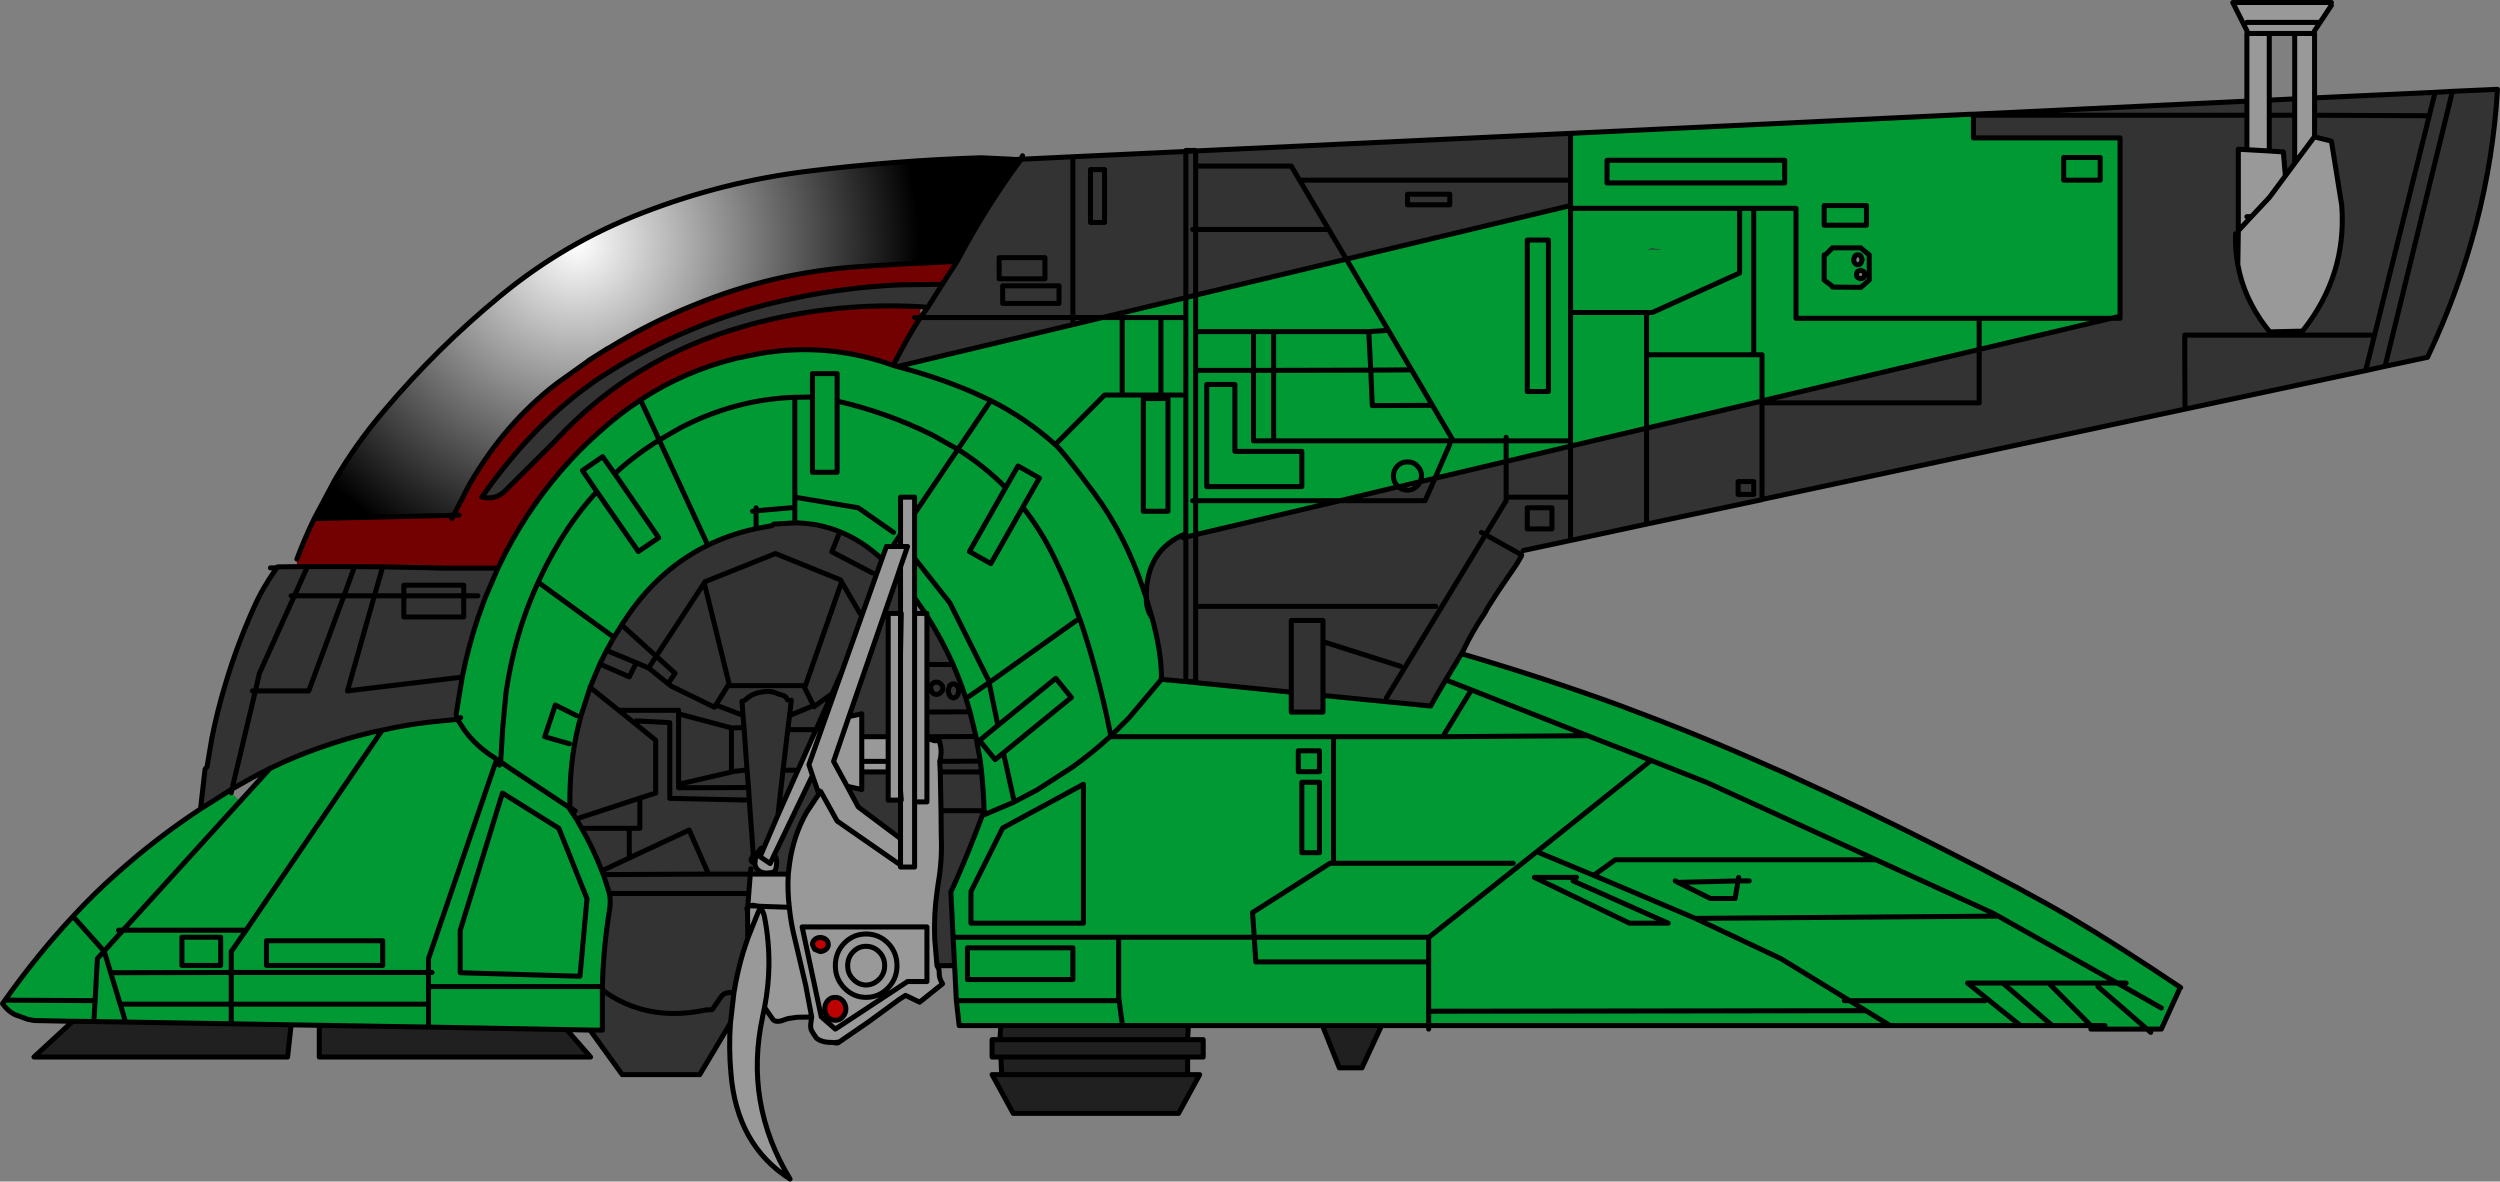 <?xml version="1.0" encoding="UTF-8" standalone="no"?>
<svg xmlns:xlink="http://www.w3.org/1999/xlink" height="234.8px" width="496.8px" xmlns="http://www.w3.org/2000/svg">
  <rect width="100%" height="100%" fill="#808080" stroke="none"/>
  <g transform="matrix(1.0, 0.0, 0.0, 1.0, 222.1, 115.85)">
    <path d="M105.0 -66.25 L106.0 -66.5 107.0 -66.45 108.5 -66.25 105.0 -66.25" fill="#000000" fill-rule="evenodd" stroke="none"/>
    <path d="M45.45 -64.35 L53.8 -50.2 49.9 -49.95 31.0 -49.95 27.0 -49.95 15.5 -49.95 15.5 -57.2 15.5 -49.95 27.0 -49.95 31.0 -49.95 49.9 -49.95 53.8 -50.2 45.45 -64.35 90.0 -75.0 90.0 -53.75 90.0 -28.25 77.2 -28.25 77.2 -28.95 77.2 -28.25 90.0 -28.25 90.0 -53.75 90.0 -75.0 90.0 -80.05 90.0 -89.35 169.5 -93.15 170.05 -92.95 170.05 -88.45 199.2 -88.45 199.2 -53.0 197.45 -52.6 171.2 -52.6 134.8 -52.6 134.8 -74.45 126.4 -74.45 123.6 -74.45 90.55 -74.45 123.6 -74.45 126.4 -74.45 134.8 -74.45 134.8 -52.6 171.2 -52.6 197.45 -52.6 171.2 -46.4 128.05 -36.2 128.0 -36.15 105.1 -30.75 105.1 -45.35 126.4 -45.35 128.05 -45.35 128.05 -36.2 128.05 -45.35 126.4 -45.35 105.1 -45.35 105.1 -30.75 90.0 -27.2 77.2 -24.15 77.2 -28.25 66.7 -28.25 77.2 -28.25 77.2 -24.15 63.05 -20.8 60.2 -20.15 60.4 -21.25 Q60.4 -22.45 59.55 -23.25 58.75 -24.1 57.6 -24.05 56.45 -24.1 55.6 -23.25 54.8 -22.45 54.8 -21.25 54.8 -20.1 55.6 -19.3 54.8 -20.1 54.8 -21.25 54.8 -22.45 55.6 -23.25 56.45 -24.1 57.6 -24.05 58.75 -24.1 59.55 -23.25 60.4 -22.45 60.4 -21.25 L60.2 -20.15 55.8 -19.1 55.6 -19.3 55.65 -19.1 44.2 -16.35 15.5 -16.35 15.5 -42.25 27.0 -42.25 31.0 -42.25 31.0 -28.25 27.0 -28.25 27.0 -42.25 27.0 -28.25 31.0 -28.25 31.0 -42.25 27.0 -42.25 27.0 -49.95 27.0 -42.25 15.5 -42.25 15.5 -16.35 44.2 -16.35 15.5 -9.6 13.55 -9.1 13.55 -9.8 13.55 -52.75 8.6 -52.75 0.9 -52.75 -3.0 -52.75 0.9 -52.75 8.6 -52.75 13.55 -52.75 13.55 -56.7 15.5 -57.2 45.45 -64.35 M68.35 14.05 L68.45 14.05 68.45 14.1 68.5 14.1 Q84.9 18.9 100.1 24.45 L101.25 24.9 Q115.55 30.2 129.8 36.55 L132.55 37.75 Q148.1 44.8 164.25 53.0 180.35 61.15 189.45 66.5 198.45 71.8 211.25 80.4 L210.9 80.95 207.4 88.65 204.55 88.65 194.8 80.2 204.55 88.65 193.4 88.65 193.4 87.95 185.7 87.95 179.4 87.95 153.5 87.95 61.8 87.95 52.45 87.95 40.7 87.95 14.05 87.95 0.95 87.95 -23.2 87.95 -31.5 87.95 -31.5 87.9 -32.05 83.0 0.2 83.0 -32.05 83.0 -32.4 76.05 -32.7 70.4 -33.15 61.4 -32.95 60.95 -32.4 59.8 Q-29.45 53.1 -26.9 46.2 L-26.15 45.9 -26.45 45.35 -26.55 45.2 Q-26.65 41.3 -27.05 37.55 L-27.15 36.65 -27.3 35.4 -28.0 31.4 -28.15 30.5 -29.05 26.85 -29.35 25.6 -30.15 22.95 Q-31.25 19.55 -32.65 16.35 L-32.7 16.2 Q-34.95 11.2 -37.9 6.55 L-37.9 6.05 -38.2 6.05 -40.35 2.95 -40.35 -4.9 -40.35 -13.8 -40.35 -17.05 -43.15 -17.05 -43.15 -9.65 -43.6 -9.0 -44.75 -7.25 -45.95 -7.25 -46.85 -4.75 Q-50.75 -8.4 -55.25 -10.2 -59.45 -11.9 -64.15 -11.95 L-68.35 -11.7 -68.65 -11.4 -71.85 -10.8 Q-77.0 -9.7 -81.45 -7.5 -90.45 -3.1 -96.75 5.65 L-98.55 8.3 -98.55 8.35 -100.1 10.8 -101.55 13.4 -102.9 16.1 -104.9 20.9 -104.9 20.95 -106.7 26.55 -107.15 28.35 Q-108.15 32.4 -108.55 36.7 -108.9 40.35 -108.85 44.2 L-108.85 44.6 -108.95 44.6 -109.15 44.5 -109.0 44.7 -107.7 46.7 -107.5 47.0 -106.6 48.6 -106.5 48.75 Q-104.15 52.9 -102.5 57.2 L-102.2 57.95 -102.1 58.2 -101.15 61.2 -101.0 61.7 Q-100.7 63.15 -100.95 64.8 -102.2 72.45 -102.4 80.2 L-102.4 80.9 -102.4 88.85 -104.85 88.85 -109.5 88.75 -136.95 88.25 -136.95 83.7 -136.95 80.2 -102.4 80.2 -136.95 80.2 -136.95 83.7 -136.95 88.25 -158.65 87.9 -164.25 87.8 -176.15 87.6 -176.15 83.7 -136.95 83.7 -176.15 83.7 -176.15 87.6 -197.15 87.25 -203.45 87.15 -207.65 87.1 -215.25 86.95 -216.6 86.7 -219.2 85.75 Q-220.5 85.1 -221.6 83.6 L-221.1 82.9 Q-214.65 73.8 -207.6 66.25 -203.5 61.8 -199.15 57.95 -191.15 50.75 -182.25 44.9 L-176.0 40.95 -176.15 41.7 -174.35 43.35 -168.4 36.8 -168.2 36.75 -167.6 36.45 Q-163.2 34.35 -158.6 32.75 -153.55 30.95 -148.3 29.7 L-146.2 29.25 -146.15 29.25 Q-141.3 28.15 -136.3 27.6 L-131.2 27.1 -131.45 26.15 -131.4 25.75 -130.25 18.7 Q-129.05 12.7 -127.15 7.0 L-125.75 3.1 -123.15 -2.95 -121.7 -5.9 Q-116.4 -16.1 -108.75 -24.4 -105.6 -27.8 -102.0 -30.9 -98.55 -33.95 -94.8 -36.35 L-94.8 -36.4 Q-86.0 -42.15 -75.75 -44.65 L-71.35 -45.55 Q-57.8 -47.95 -44.6 -43.25 L-43.8 -43.0 -3.0 -52.75 13.55 -56.7 13.55 -52.75 13.55 -9.8 Q5.5 -6.55 5.7 3.05 L5.7 3.5 Q5.8 5.45 6.85 6.95 8.8 14.15 8.7 19.15 L13.55 19.6 34.5 21.7 34.5 25.65 40.8 25.65 40.8 22.35 62.2 24.45 63.35 22.4 65.2 19.25 66.55 17.0 67.2 15.95 67.75 15.0 68.35 14.05 M0.9 -37.35 L8.6 -37.35 12.8 -37.35 8.6 -37.35 0.9 -37.35 -2.6 -37.35 -12.4 -27.5 Q-18.2 -32.7 -25.2 -36.25 L-28.9 -37.95 Q-35.9 -40.95 -43.8 -43.0 -35.9 -40.95 -28.9 -37.95 L-25.2 -36.25 Q-18.2 -32.7 -12.4 -27.5 L-2.6 -37.35 0.9 -37.35 0.9 -52.75 0.9 -37.35 M10.0 -36.65 L5.1 -36.65 5.1 -14.25 10.0 -14.25 10.0 -36.65 10.0 -14.25 5.1 -14.25 5.1 -36.65 10.0 -36.65 M23.3 -26.15 L36.6 -26.15 36.6 -19.15 17.7 -19.15 17.7 -39.45 23.3 -39.45 23.3 -26.15 23.3 -39.45 17.7 -39.45 17.7 -19.15 36.6 -19.15 36.6 -26.15 23.3 -26.15 M14.9 -16.35 L15.5 -16.35 15.5 -9.6 15.5 -16.35 14.9 -16.35 M31.0 -49.95 L31.0 -42.25 50.3 -42.3 50.6 -35.25 62.55 -35.3 66.7 -28.25 31.0 -28.25 66.7 -28.25 62.55 -35.3 50.6 -35.25 50.3 -42.3 31.0 -42.25 31.0 -49.95 M66.0 -27.55 L63.05 -20.8 66.0 -27.55 M49.9 -49.95 L50.3 -42.3 58.4 -42.35 62.55 -35.3 58.4 -42.35 50.3 -42.3 49.9 -49.95 M132.55 -79.5 L132.55 -84.0 97.25 -84.0 97.25 -79.5 132.55 -79.5 97.25 -79.5 97.25 -84.0 132.55 -84.0 132.55 -79.5 M53.8 -50.2 L58.4 -42.35 53.8 -50.2 M8.6 -52.75 L8.6 -37.35 8.6 -52.75 M15.5 -42.25 L15.5 -49.95 15.5 -42.25 M140.4 -64.95 L140.65 -65.2 142.05 -66.6 147.65 -66.6 149.35 -65.2 149.35 -60.2 147.7 -58.75 142.35 -58.8 147.7 -58.75 149.35 -60.2 149.35 -65.2 147.65 -66.6 142.05 -66.6 140.65 -65.2 140.4 -65.2 140.4 -64.95 140.4 -60.2 142.05 -58.95 140.4 -60.2 140.4 -64.95 M142.35 -58.8 L142.05 -58.95 142.05 -58.8 142.35 -58.8 M147.55 -62.15 L147.05 -61.9 Q146.8 -61.65 146.85 -61.3 146.8 -60.95 147.05 -60.7 L147.65 -60.45 Q148.0 -60.5 148.25 -60.7 L148.5 -61.3 148.25 -61.9 147.65 -62.15 147.55 -62.15 M146.5 -64.95 L146.25 -64.25 Q146.25 -63.85 146.5 -63.55 146.75 -63.25 147.1 -63.25 147.45 -63.25 147.7 -63.55 L147.95 -64.25 147.7 -64.95 Q147.45 -65.25 147.1 -65.2 146.75 -65.25 146.5 -64.95 M123.6 -74.45 L123.6 -61.6 106.25 -53.75 105.1 -53.75 90.0 -53.75 105.1 -53.75 106.25 -53.75 123.6 -61.6 123.6 -74.45 M140.4 -71.1 L148.8 -71.1 148.8 -75.0 140.4 -75.0 140.4 -71.1 140.4 -75.0 148.8 -75.0 148.8 -71.1 140.4 -71.1 M85.6 -68.15 L81.4 -68.15 81.4 -38.05 85.6 -38.05 85.6 -68.15 85.6 -38.05 81.4 -38.05 81.4 -68.15 85.6 -68.15 M105.0 -66.25 L108.5 -66.25 107.0 -66.45 106.0 -66.5 105.0 -66.25 M90.0 -28.25 L90.0 -27.2 90.0 -28.25 M171.2 -52.6 L171.2 -46.4 171.2 -52.6 M126.4 -74.45 L126.4 -45.35 126.4 -74.45 M105.1 -53.75 L105.1 -45.35 105.1 -53.75 M188.0 -84.55 L188.0 -80.05 195.25 -80.05 195.25 -84.55 188.0 -84.55 195.25 -84.55 195.25 -80.05 188.0 -80.05 188.0 -84.55 M207.4 84.45 L198.65 79.5 185.0 79.5 175.9 79.5 168.9 79.5 179.4 87.95 168.9 79.5 175.9 79.5 185.0 79.5 198.65 79.5 207.4 84.45 M200.4 79.5 L198.65 79.5 175.0 66.2 173.8 65.55 150.7 55.0 117.1 39.65 106.0 35.25 93.4 30.35 70.3 21.25 65.2 19.25 70.3 21.25 93.4 30.35 106.0 35.25 117.1 39.65 150.7 55.0 173.8 65.55 175.0 66.2 198.65 79.5 200.4 79.5 M185.7 87.95 L175.9 79.5 185.7 87.95 M196.2 87.95 L193.4 87.95 185.0 79.5 193.4 87.95 196.2 87.95 M153.5 87.95 L148.7 85.0 145.45 83.0 172.4 83.0 145.45 83.0 148.7 85.0 153.5 87.95 M125.5 59.2 L123.3 59.2 123.4 58.5 123.3 59.2 125.5 59.2 M94.6 58.1 L114.8 66.65 131.8 74.65 145.45 83.0 144.4 83.0 145.45 83.0 131.8 74.65 114.8 66.65 94.6 58.1 83.3 53.4 106.0 35.25 83.3 53.4 94.6 58.1 98.9 55.0 150.7 55.0 98.9 55.0 94.6 58.1 M111.35 59.5 L110.8 59.2 111.35 59.5 123.3 59.2 122.7 62.7 117.8 62.7 111.35 59.5 117.8 62.7 122.7 62.7 123.3 59.2 111.35 59.5 M91.2 58.5 L82.8 58.5 101.7 67.6 109.4 67.6 90.5 59.2 109.4 67.6 101.7 67.6 82.8 58.5 91.2 58.5 M-1.35 30.4 L2.3 26.75 8.7 19.15 2.3 26.75 -1.35 30.4 -2.1 26.75 Q-4.45 16.05 -7.5 7.2 L-7.55 7.15 Q-9.9 0.35 -12.75 -5.35 -15.35 -10.65 -18.85 -15.05 L-15.55 -20.85 -19.8 -23.25 -22.25 -18.95 Q-26.5 -23.25 -31.75 -26.55 L-40.35 -13.8 -31.75 -26.55 Q-26.5 -23.25 -22.25 -18.95 L-19.8 -23.25 -15.55 -20.85 -18.85 -15.05 Q-15.35 -10.65 -12.75 -5.35 -9.9 0.35 -7.55 7.15 L-7.5 7.2 Q-4.45 16.05 -2.1 26.75 L-1.35 30.4 -1.5 30.55 -1.35 30.55 -1.35 30.4 M70.3 21.25 L64.6 30.55 42.9 30.55 -1.35 30.55 42.9 30.55 64.6 30.55 70.3 21.25 M-12.4 -27.5 Q-10.7 -26.0 -4.6 -17.75 1.5 -9.55 5.15 1.4 L5.7 3.05 5.15 1.4 Q1.5 -9.55 -4.6 -17.75 -10.7 -26.0 -12.4 -27.5 M42.9 30.55 L42.9 55.7 42.2 55.7 26.8 65.5 27.15 70.4 0.2 70.4 -32.7 70.4 0.2 70.4 27.15 70.4 26.8 65.5 42.2 55.7 42.9 55.7 42.9 30.55 M35.9 33.35 L35.9 37.5 40.1 37.5 40.1 33.35 35.9 33.35 40.1 33.35 40.1 37.5 35.9 37.5 35.9 33.35 M40.1 39.6 L36.6 39.6 36.6 53.6 40.1 53.6 40.1 39.6 40.1 53.6 36.6 53.6 36.6 39.6 40.1 39.6 M0.2 83.0 L0.3 83.0 0.2 82.3 0.2 83.0 M0.3 83.0 L0.95 87.95 0.3 83.0 M61.8 70.4 L27.15 70.4 27.45 75.3 61.8 75.3 61.8 85.1 61.8 87.95 61.8 85.1 61.8 75.3 27.45 75.3 27.15 70.4 61.8 70.4 61.8 70.45 61.85 70.4 61.8 70.4 M0.2 70.4 L0.2 82.3 0.2 70.4 M83.3 53.4 L61.85 70.4 83.3 53.4 M61.8 75.3 L61.8 70.45 61.8 75.3 M114.8 66.65 L175.0 66.2 114.8 66.65 M93.4 30.35 L64.6 30.55 93.4 30.35 M148.7 85.0 L61.8 85.1 148.7 85.0 M42.9 55.7 L78.6 55.7 42.9 55.7 M-81.65 -7.95 L-91.1 -28.4 Q-95.9 -25.45 -99.95 -21.7 L-102.35 -25.1 -106.35 -22.35 -103.5 -18.15 Q-107.65 -13.65 -110.95 -8.15 -113.3 -4.25 -115.15 -0.15 -118.25 6.6 -120.0 13.8 -120.95 17.75 -121.55 21.85 L-122.2 28.8 -122.6 35.4 -122.2 28.8 -121.55 21.85 Q-120.95 17.75 -120.0 13.8 -118.25 6.6 -115.15 -0.15 -113.3 -4.25 -110.95 -8.15 -107.65 -13.65 -103.5 -18.15 L-106.35 -22.35 -102.35 -25.1 -99.95 -21.7 Q-95.9 -25.45 -91.1 -28.4 L-81.65 -7.95 M-25.2 -36.25 L-31.75 -26.55 -36.8 -29.4 Q-45.9 -33.9 -55.75 -36.15 L-55.75 -41.6 -60.65 -41.6 -60.65 -36.95 -64.15 -36.9 Q-75.95 -36.5 -86.85 -30.85 L-91.1 -28.4 -94.8 -36.35 -91.1 -28.4 -86.85 -30.85 Q-75.95 -36.5 -64.15 -36.9 L-60.65 -36.95 -60.65 -41.6 -55.75 -41.6 -55.75 -36.15 Q-45.9 -33.9 -36.8 -29.4 L-31.75 -26.55 -25.2 -36.25 M-99.95 -21.7 L-91.2 -9.0 Q-93.25 -7.6 -95.25 -6.25 L-103.5 -18.15 -95.25 -6.25 Q-93.25 -7.6 -91.2 -9.0 L-99.95 -21.7 M-60.65 -36.95 L-60.65 -22.0 -55.75 -22.0 -55.75 -36.15 -55.75 -22.0 -60.65 -22.0 -60.65 -36.95 M-64.85 -14.95 L-71.85 -14.35 -71.85 -14.95 -71.85 -14.35 -64.85 -14.95 M-72.55 -14.25 L-71.85 -14.35 -71.85 -10.8 -71.85 -14.35 -72.55 -14.25 M-64.15 -36.9 L-64.15 -17.05 -64.15 -11.95 -64.15 -17.05 -64.15 -36.9 M-12.3 18.95 L-9.2 22.75 -22.7 33.75 -24.35 35.1 -27.45 31.3 -23.8 28.3 -12.3 18.95 -23.8 28.3 -27.45 31.3 -24.35 35.1 -22.7 33.75 -9.2 22.75 -12.3 18.95 M-18.85 -15.05 L-25.2 -3.85 -29.45 -6.25 -22.25 -18.95 -29.45 -6.25 -25.2 -3.85 -18.85 -15.05 M-44.55 -10.05 L-51.55 -14.95 -64.15 -17.05 -51.55 -14.95 -44.55 -10.05 M-25.55 19.8 L-30.15 22.95 -25.55 19.8 -25.4 19.7 -25.65 19.35 -25.55 19.8 -23.8 28.3 -25.55 19.8 M-40.35 -4.9 L-33.35 3.95 -25.65 19.35 -33.35 3.95 -40.35 -4.9 M-20.6 43.55 L-26.15 45.9 -20.6 43.55 -20.55 43.5 -20.6 43.55 M-22.7 33.75 L-20.55 43.5 -22.7 33.75 M-8.2 7.45 L-25.4 19.7 -8.2 7.45 M-6.8 40.0 L-22.85 48.7 -29.15 61.3 -29.15 67.6 -6.8 67.6 -6.8 40.0 -6.8 67.6 -29.15 67.6 -29.15 61.3 -22.85 48.7 -6.8 40.0 M-20.55 43.5 L-16.05 41.15 -9.0 36.6 Q-5.15 33.85 -1.7 30.7 L-1.5 30.55 -1.7 30.7 Q-5.15 33.85 -9.0 36.6 L-16.05 41.15 -20.55 43.5 M-29.85 72.5 L-29.85 78.8 -8.9 78.8 -8.9 72.5 -29.85 72.5 -8.9 72.5 -8.9 78.8 -29.85 78.8 -29.85 72.5 M-115.15 -0.15 L-100.1 10.8 -115.15 -0.15 M-107.55 26.35 L-111.75 24.25 -113.85 30.55 -108.95 31.95 -113.85 30.55 -111.75 24.25 -107.55 26.35 M-109.15 44.5 L-109.7 44.15 -120.95 36.7 -122.6 35.55 -120.95 36.7 -109.7 44.15 -109.15 44.5 M-130.55 26.75 L-131.2 27.1 -130.55 26.75 M-122.65 35.5 L-122.8 35.4 -123.4 35.05 -123.95 34.65 Q-127.55 32.4 -129.9 29.1 L-131.2 27.1 -129.9 29.1 Q-127.55 32.4 -123.95 34.65 L-123.4 35.05 -122.8 35.4 -122.65 35.5 -122.6 35.55 -122.6 35.4 -122.65 35.5 M-122.85 36.2 L-122.8 35.55 -122.8 35.4 -122.8 35.55 -122.85 36.2 M-130.65 69.05 L-130.65 77.45 -106.85 78.15 -105.45 62.75 -111.05 48.75 -122.25 41.75 -130.65 69.05 -122.25 41.75 -111.05 48.75 -105.45 62.75 -106.85 78.15 -130.65 77.45 -130.65 69.05 M-146.05 76.0 L-146.05 71.1 -169.15 71.1 -169.15 76.0 -146.05 76.0 -169.15 76.0 -169.15 71.1 -146.05 71.1 -146.05 76.0 M-136.95 80.2 L-136.95 77.4 -136.95 74.65 -123.4 35.05 -136.95 74.65 -136.95 77.4 -136.25 77.4 -136.95 77.4 -136.95 80.2 M-201.4 73.15 L-202.75 74.65 -203.2 83.0 -221.1 82.9 -203.2 83.0 -202.75 74.65 -201.4 73.15 -200.1 77.45 -176.15 77.4 -176.15 73.25 -173.2 69.0 -197.65 69.0 -173.2 69.0 -176.15 73.25 -176.15 77.4 -200.1 77.45 -201.4 73.15 -197.65 69.0 -198.55 69.0 -197.65 69.0 -201.8 72.75 -201.4 73.15 M-207.6 66.25 L-201.8 72.75 -207.6 66.25 M-203.2 83.0 L-203.45 87.15 -203.2 83.0 M-200.1 77.45 L-198.25 83.6 -198.2 83.7 -197.15 87.25 -198.2 83.7 -198.25 83.6 -200.1 77.45 M-146.15 29.25 L-173.2 69.0 -146.15 29.25 M-197.65 69.0 L-174.35 43.35 -197.65 69.0 M-178.25 76.0 L-178.25 70.4 -185.95 70.4 -185.95 76.0 -178.25 76.0 -185.95 76.0 -185.95 70.4 -178.25 70.4 -178.25 76.0 M-198.2 83.7 L-176.15 83.7 -176.15 77.4 -136.95 77.4 -176.15 77.4 -176.15 83.7 -198.2 83.7" fill="#009933" fill-rule="evenodd" stroke="none"/>
    <path d="M66.0 -75.15 L66.0 -77.25 57.6 -77.25 57.6 -75.15 66.0 -75.15 57.6 -75.15 57.6 -77.25 66.0 -77.25 66.0 -75.15 M45.45 -64.35 L15.5 -57.2 15.5 -70.25 14.9 -70.25 15.5 -70.25 15.5 -57.2 13.55 -56.7 13.55 -85.75 13.55 -56.7 -3.0 -52.75 -43.8 -43.0 -44.6 -43.25 Q-41.5 -49.3 -39.2 -52.75 L-38.7 -53.45 -37.7 -54.8 -38.65 -54.85 -39.2 -54.9 Q-56.35 -55.85 -72.85 -51.4 L-76.95 -50.2 Q-88.05 -46.7 -97.35 -40.55 L-97.4 -40.55 -97.65 -40.35 -97.75 -40.3 Q-105.05 -35.4 -111.2 -28.85 L-112.25 -27.75 -121.8 -18.25 Q-123.6 -16.55 -125.95 -17.0 L-126.0 -17.0 -126.35 -17.1 -126.3 -17.15 -126.25 -17.2 -126.05 -17.5 -125.9 -17.65 -125.9 -17.7 Q-115.6 -32.25 -102.95 -40.75 L-99.2 -43.1 Q-84.05 -52.0 -67.85 -55.8 -55.7 -58.7 -43.2 -59.25 L-34.85 -59.35 -37.65 -54.9 -37.7 -54.8 -37.65 -54.9 -34.85 -59.35 -31.9 -63.9 Q-27.15 -72.95 -21.25 -81.35 L-19.35 -83.95 -19.25 -84.2 -8.9 -84.7 13.55 -85.75 15.5 -85.85 15.5 -82.85 15.5 -70.25 41.95 -70.25 45.45 -64.35 41.95 -70.25 15.5 -70.25 15.5 -82.85 15.5 -85.85 90.0 -89.35 90.0 -80.05 90.0 -75.0 45.45 -64.35 M15.5 -82.85 L34.5 -82.85 36.15 -80.05 41.95 -70.25 36.15 -80.05 34.5 -82.85 15.5 -82.85 M170.05 -93.15 L224.4 -95.75 224.4 -92.95 224.4 -86.1 222.7 -86.2 222.7 -70.0 222.6 -63.25 Q223.8 -56.6 228.15 -50.9 L228.95 -49.9 235.45 -50.05 Q244.3 -61.15 243.25 -75.05 L241.2 -87.8 237.85 -88.65 237.85 -92.95 237.85 -96.4 261.8 -97.5 265.25 -97.7 274.2 -98.1 Q272.6 -70.85 260.3 -44.85 L251.85 -43.05 248.0 -42.2 212.1 -34.55 128.05 -16.6 128.0 -16.55 105.1 -11.7 90.0 -8.45 80.6 -6.45 80.15 -5.65 80.25 -5.6 80.15 -5.2 80.0 -4.95 79.45 -4.0 79.2 -3.6 75.65 1.6 73.75 4.55 73.45 5.05 73.0 5.9 Q70.4 9.75 68.65 13.5 L68.35 14.05 67.75 15.0 67.2 15.95 66.55 17.0 65.2 19.25 63.35 22.4 62.2 24.45 40.8 22.35 40.8 25.65 34.5 25.65 34.5 21.7 13.55 19.6 8.7 19.15 Q8.8 14.15 6.85 6.95 L5.7 3.05 Q5.5 -6.55 13.55 -9.8 L13.55 -9.1 15.5 -9.6 44.2 -16.35 55.65 -19.1 55.8 -19.1 Q56.55 -18.45 57.6 -18.45 58.75 -18.45 59.55 -19.3 L60.2 -20.15 63.05 -20.8 77.2 -24.15 77.2 -17.05 77.2 -24.15 90.0 -27.2 105.1 -30.75 128.0 -36.15 128.05 -36.2 171.2 -46.4 171.2 -35.8 128.05 -35.8 128.05 -36.2 128.05 -35.8 171.2 -35.8 171.2 -46.4 197.45 -52.6 199.2 -52.6 199.2 -53.0 199.2 -88.45 170.05 -88.45 170.05 -92.95 170.05 -93.15 M13.0 -9.0 L13.55 -9.1 13.55 19.6 13.55 -9.1 13.0 -9.0 M44.2 -16.35 L61.1 -16.35 63.05 -20.8 61.1 -16.35 44.2 -16.35 M63.2 4.65 L15.5 4.65 15.5 -9.6 15.5 4.65 63.2 4.65 M77.2 -17.05 L77.2 -16.35 77.9 -17.05 77.2 -17.05 M77.2 -16.35 L73.1 -9.6 72.3 -10.05 73.1 -9.6 77.2 -16.35 M53.4 22.85 L73.1 -9.6 80.15 -5.65 73.1 -9.6 53.4 22.85 M105.1 -30.75 L105.1 -11.7 105.1 -30.75 M90.0 -8.45 L90.0 -17.05 90.0 -27.2 90.0 -17.05 90.0 -8.45 M86.3 -14.95 L81.4 -14.95 81.4 -10.75 86.3 -10.75 86.3 -14.95 86.3 -10.75 81.4 -10.75 81.4 -14.95 86.3 -14.95 M128.05 -16.6 L128.05 -35.8 128.05 -16.6 M126.4 -20.15 L123.3 -20.15 123.3 -17.6 126.4 -17.6 126.4 -20.15 126.4 -17.6 123.3 -17.6 123.3 -20.15 126.4 -20.15 M90.0 -80.05 L36.15 -80.05 90.0 -80.05 M90.0 -17.05 L77.9 -17.05 90.0 -17.05 M222.15 -69.4 Q222.05 -66.25 222.6 -63.25 222.05 -66.25 222.15 -69.4 M261.8 -97.5 L260.65 -92.85 237.85 -92.95 260.65 -92.85 261.8 -97.5 M233.9 -83.4 L232.05 -80.9 231.65 -85.65 228.85 -85.85 228.85 -92.95 228.85 -95.95 233.9 -96.2 233.9 -92.95 228.85 -92.95 233.9 -92.95 233.9 -83.4 M265.25 -97.7 L251.85 -43.05 265.25 -97.7 M260.65 -92.85 L248.0 -42.2 260.65 -92.85 M170.05 -92.95 L224.4 -92.95 170.05 -92.95 M212.1 -34.55 L212.05 -49.25 249.05 -49.25 212.05 -49.25 212.1 -34.55 M40.8 22.35 L40.8 11.65 40.8 7.45 34.5 7.45 34.5 21.7 34.5 7.45 40.8 7.45 40.8 11.65 56.2 16.55 40.8 11.65 40.8 22.35 M13.55 19.6 L15.5 19.6 15.5 4.65 15.5 19.6 13.55 19.6 M-167.0 -3.15 L-166.85 -3.2 -163.1 -3.25 -161.0 -3.25 -160.75 -3.25 -151.65 -3.25 -146.05 -3.2 -137.65 -3.05 -133.95 -2.95 -123.15 -2.95 -125.75 3.1 -127.15 7.0 Q-129.05 12.7 -130.25 18.7 L-131.4 25.75 -131.45 26.15 -131.2 27.1 -136.3 27.6 Q-141.3 28.15 -146.15 29.25 L-146.2 29.25 -148.3 29.7 Q-153.55 30.95 -158.6 32.75 -163.2 34.35 -167.6 36.45 L-168.2 36.75 -168.4 36.8 -172.0 38.7 -176.0 40.95 -182.25 44.9 -181.35 37.0 -180.95 36.5 -180.0 30.85 Q-178.9 25.3 -177.25 19.9 -175.0 12.35 -171.7 5.0 -169.9 0.9 -167.25 -2.75 L-167.0 -3.15 M-77.15 20.3 L-82.15 0.0 -82.0 -0.25 -68.0 -5.85 -55.05 -0.6 -54.85 -0.2 -62.05 20.4 -54.85 -0.2 -55.05 -0.6 -68.0 -5.85 -82.0 -0.25 -82.15 0.0 -77.15 20.3 -77.45 20.4 -77.1 20.4 -77.15 20.3 M-62.4 20.4 L-77.1 20.4 -62.4 20.4 -62.35 20.55 -62.05 20.4 -62.4 20.4 M-60.45 24.3 L-62.35 20.55 -60.45 24.3 -60.3 24.6 -60.3 24.55 -60.45 24.3 M-56.75 22.0 L-60.3 24.55 -56.75 22.0 -59.95 29.15 -67.5 46.1 -66.5 37.2 -65.55 29.15 -65.2 26.35 -64.85 23.3 -65.2 26.35 -65.55 29.15 -66.5 37.2 -67.5 46.1 -70.35 52.75 -70.5 52.75 -70.8 52.7 -70.95 52.8 -71.9 54.1 -72.4 54.05 -73.2 43.15 -72.4 54.05 -72.75 54.75 Q-73.1 55.35 -72.1 55.7 L-72.05 56.05 -71.9 56.5 Q-71.2 57.65 -69.75 57.65 L-69.75 57.85 -73.0 57.85 -73.3 61.7 -101.0 61.7 -73.3 61.7 -73.5 64.35 -73.7 64.65 -73.55 65.25 -73.5 70.6 -74.4 73.3 Q-75.6 77.3 -76.25 81.4 L-76.95 87.45 -83.05 97.7 -98.45 97.7 -104.85 88.85 -102.4 88.85 -102.4 80.9 Q-93.55 87.35 -81.85 84.85 L-80.65 84.8 -80.4 84.55 -78.9 82.35 Q-78.3 81.45 -77.2 81.4 L-76.25 81.4 -77.2 81.4 Q-78.3 81.45 -78.9 82.35 L-80.4 84.55 -80.65 84.8 -81.85 84.85 Q-93.55 87.35 -102.4 80.9 L-102.4 80.2 Q-102.2 72.45 -100.95 64.8 -100.7 63.15 -101.0 61.7 L-101.15 61.2 -102.1 58.2 -102.1 57.95 -81.3 57.85 -73.0 57.85 -81.3 57.85 -102.1 57.95 -102.2 57.95 -102.5 57.2 -97.05 54.65 -85.15 49.1 -81.3 57.85 -85.15 49.1 -97.05 54.65 -102.5 57.2 Q-104.15 52.9 -106.5 48.75 L-106.6 48.6 -107.5 47.0 -107.7 46.7 -109.0 44.7 -109.15 44.5 -108.95 44.6 -108.85 44.6 -108.85 44.5 -108.85 44.2 Q-108.9 40.35 -108.55 36.7 -108.15 32.4 -107.15 28.35 L-106.7 26.55 -104.9 20.95 -104.9 20.9 -102.9 16.1 -97.05 18.65 -95.65 15.85 -93.2 16.9 -89.35 20.0 -88.7 20.5 -80.1 24.7 -79.85 24.25 -74.45 26.3 -74.25 28.75 -76.75 28.8 -87.25 26.0 -87.25 25.3 -99.15 25.3 -104.4 21.1 -99.15 25.3 -87.25 25.3 -87.25 26.0 -76.75 28.8 -74.25 28.75 -74.45 26.3 -79.85 24.25 -80.1 24.7 -88.7 20.5 -89.35 20.0 -93.2 16.9 -95.65 15.85 -97.05 18.65 -102.9 16.1 -101.55 13.4 -100.1 10.8 -98.55 8.35 -98.55 8.3 -96.75 5.65 Q-90.45 -3.1 -81.45 -7.5 -77.0 -9.7 -71.85 -10.8 L-68.65 -11.4 -68.35 -11.7 -64.15 -11.95 Q-59.45 -11.9 -55.25 -10.2 -50.75 -8.4 -46.85 -4.75 L-54.75 17.5 -56.75 22.0 M-82.15 0.0 L-91.7 14.55 -98.55 8.35 -91.7 14.55 -82.15 0.0 M-2.6 -82.15 L-5.4 -82.15 -5.4 -71.65 -2.6 -71.65 -2.6 -82.15 -2.6 -71.65 -5.4 -71.65 -5.4 -82.15 -2.6 -82.15 M-8.9 -52.75 L-8.9 -84.7 -8.9 -52.75 -3.0 -52.75 -8.9 -52.75 -8.9 -52.05 -8.9 -52.75 -39.2 -52.75 -8.9 -52.75 M-23.55 -64.65 L-23.55 -60.45 -14.45 -60.45 -14.45 -64.65 -23.55 -64.65 -14.45 -64.65 -14.45 -60.45 -23.55 -60.45 -23.55 -64.65 M-22.85 -59.05 L-22.85 -55.55 -11.65 -55.55 -11.65 -59.05 -22.85 -59.05 -11.65 -59.05 -11.65 -55.55 -22.85 -55.55 -22.85 -59.05 M-48.75 -2.0 L-56.8 -6.2 -55.4 -9.7 -56.8 -6.2 -48.75 -2.0 M-43.15 -0.7 L-43.15 6.05 -45.6 6.05 -45.6 30.55 -50.85 30.55 -50.85 26.0 -53.4 26.55 -43.75 -1.4 -43.15 -0.7 M-43.15 43.15 L-43.15 50.8 -51.55 44.5 -53.75 40.4 -50.85 41.05 -50.85 37.55 -45.6 37.55 -45.6 43.15 -43.15 43.15 M-37.9 6.55 Q-34.95 11.2 -32.7 16.2 L-32.65 16.35 Q-31.25 19.55 -30.15 22.95 L-29.35 25.6 -29.05 26.85 -28.15 30.5 -28.0 31.4 -27.3 35.4 -27.15 36.65 -27.05 37.55 Q-26.65 41.3 -26.55 45.2 L-26.55 45.25 -26.75 45.75 -26.9 46.2 Q-29.45 53.1 -32.4 59.8 L-32.95 60.95 -33.15 61.4 -32.7 70.4 -32.4 76.05 -35.9 76.05 -36.35 70.75 Q-36.55 65.85 -35.85 61.05 L-35.65 59.65 Q-34.85 55.05 -35.05 50.4 L-35.1 45.25 -35.25 37.55 -35.35 35.45 Q-34.9 33.85 -35.2 32.35 L-35.45 31.3 -36.4 31.35 -37.3 31.05 -37.9 30.95 -37.9 30.55 -37.9 25.65 -37.9 16.2 -37.9 6.55 M-32.7 16.2 L-37.9 16.2 -32.7 16.2 M-31.6 21.45 Q-31.6 20.85 -31.9 20.45 -32.25 20.05 -32.65 20.05 -33.1 20.05 -33.4 20.45 L-33.7 21.45 -33.4 22.4 Q-33.1 22.8 -32.65 22.85 -32.25 22.8 -31.9 22.4 -31.6 22.0 -31.6 21.45 -31.6 22.0 -31.9 22.4 -32.25 22.8 -32.65 22.85 -33.1 22.8 -33.4 22.4 L-33.7 21.45 -33.4 20.45 Q-33.1 20.05 -32.65 20.05 -32.25 20.05 -31.9 20.45 -31.6 20.85 -31.6 21.45 M-36.0 19.7 Q-36.5 19.7 -36.85 20.05 -37.2 20.4 -37.2 20.9 L-36.85 21.75 Q-36.5 22.15 -36.0 22.15 -35.5 22.15 -35.15 21.75 -34.75 21.4 -34.75 20.9 -34.75 20.4 -35.15 20.05 -35.5 19.7 -36.0 19.7 -35.5 19.7 -35.15 20.05 -34.75 20.4 -34.75 20.9 -34.75 21.4 -35.15 21.75 -35.5 22.15 -36.0 22.15 -36.5 22.15 -36.85 21.75 L-37.2 20.9 Q-37.2 20.4 -36.85 20.05 -36.5 19.7 -36.0 19.7 M-27.3 35.4 L-35.35 35.45 -27.3 35.4 M-35.1 45.25 L-26.55 45.25 -35.1 45.25 M-37.9 25.65 L-29.35 25.6 -37.9 25.65 M-35.25 37.55 L-27.05 37.55 -35.25 37.55 M-37.9 30.55 L-28.15 30.5 -37.9 30.55 M-60.65 38.25 L-59.65 41.15 -59.4 41.95 -59.55 42.2 -61.8 45.55 Q-64.45 50.25 -65.2 55.75 L-65.45 57.8 -65.45 57.85 -68.7 57.85 -68.7 57.55 Q-67.95 57.35 -67.85 56.45 L-67.8 56.05 Q-67.65 55.1 -68.0 54.35 L-68.2 53.95 -60.65 38.25 M-104.9 20.9 L-104.4 21.1 -104.9 20.9 M-107.8 45.3 L-108.85 44.6 -107.8 45.3 M-65.6 23.25 Q-65.9 22.4 -66.95 22.2 L-67.6 22.0 Q-68.5 21.55 -69.4 21.55 -72.35 21.6 -73.95 23.2 -74.4 23.55 -74.65 23.5 L-74.45 26.3 -74.65 23.5 Q-74.4 23.55 -73.95 23.2 -72.35 21.6 -69.4 21.55 -68.5 21.55 -67.6 22.0 L-66.95 22.2 Q-65.9 22.4 -65.6 23.25 M-79.85 24.25 L-77.45 20.4 -79.85 24.25 M-76.75 37.5 L-77.1 37.65 -76.75 37.55 -76.75 37.5 -76.75 28.8 -76.75 37.5 -73.65 37.15 -73.35 40.65 -87.25 40.7 -87.25 40.0 -77.1 37.65 -87.25 40.0 -87.25 40.7 -73.35 40.65 -73.65 37.15 -76.75 37.5 M-74.25 28.75 L-73.65 37.15 -74.25 28.75 M-64.15 37.2 L-66.5 37.2 -64.15 37.2 M-73.35 40.65 L-73.2 43.15 -89.0 42.8 -89.0 27.75 -95.65 27.4 -89.0 27.75 -89.0 42.8 -73.2 43.15 -73.35 40.65 M-61.0 24.6 L-65.2 26.35 -61.0 24.6 M-65.55 29.15 L-59.95 29.15 -65.55 29.15 M-72.9 56.8 L-73.0 57.85 -72.9 56.8 M-93.2 16.9 L-91.7 14.55 -87.95 17.95 -89.35 20.0 -87.95 17.95 -91.7 14.55 -93.2 16.9 M-106.85 46.65 L-94.95 42.75 -94.95 48.75 -97.05 48.75 -106.5 48.75 -97.05 48.75 -94.95 48.75 -94.95 42.75 -106.85 46.65 M-129.95 2.55 L-141.85 2.55 -141.85 6.75 -129.95 6.75 -129.95 2.55 -129.95 0.45 -141.85 0.45 -141.85 2.55 -147.7 2.55 -146.05 -3.2 -147.7 2.55 -141.85 2.55 -141.85 0.45 -129.95 0.45 -129.95 2.55 -127.15 2.55 -129.95 2.55 -129.95 6.75 -141.85 6.75 -141.85 2.55 -129.95 2.55 M-101.55 13.4 L-95.65 15.85 -101.55 13.4 M-87.25 26.0 L-87.25 40.0 -87.25 26.0 M-99.15 25.3 L-91.8 31.25 -91.8 41.75 -94.95 42.75 -91.8 41.75 -91.8 31.25 -99.15 25.3 M-176.0 40.95 L-171.35 21.45 -160.75 21.45 -153.75 2.55 -147.7 2.55 -153.05 21.45 -130.25 18.7 -153.05 21.45 -147.7 2.55 -153.75 2.55 -160.75 21.45 -171.35 21.45 -176.0 40.95 M-164.25 2.55 L-163.6 2.55 -170.55 17.95 -171.35 21.45 -171.95 21.45 -171.35 21.45 -170.55 17.95 -163.6 2.55 -164.25 2.55 M-97.05 48.75 L-97.05 54.65 -97.05 48.75 M-54.85 -0.2 L-51.2 6.05 -54.85 -0.2 M-151.65 -3.25 L-153.75 2.55 -163.6 2.55 -161.0 -3.25 -163.6 2.55 -153.75 2.55 -151.65 -3.25" fill="#333333" fill-rule="evenodd" stroke="none"/>
    <path d="M224.4 -95.75 L224.4 -109.2 224.4 -109.75 221.6 -115.35 241.2 -115.35 241.2 -114.8 238.95 -111.4 237.85 -109.75 237.85 -109.2 237.85 -96.4 237.85 -92.95 237.85 -88.65 241.2 -87.8 243.25 -75.05 Q244.3 -61.15 235.45 -50.05 L228.95 -49.9 228.15 -50.9 Q223.8 -56.6 222.6 -63.25 L222.7 -70.0 225.3 -72.8 228.9 -76.65 232.05 -80.9 228.9 -76.65 225.3 -72.8 222.7 -70.0 222.7 -86.2 224.4 -86.1 224.4 -92.95 224.4 -95.75 M228.85 -109.2 L224.4 -109.2 228.85 -109.2 228.85 -95.95 228.85 -92.95 228.85 -85.85 231.65 -85.65 232.05 -80.9 233.9 -83.4 237.8 -88.65 237.85 -88.65 237.8 -88.65 233.9 -83.4 233.9 -92.95 233.9 -96.2 233.9 -109.2 228.85 -109.2 M224.4 -111.4 L238.95 -111.4 224.4 -111.4 M237.85 -109.2 L233.9 -109.2 237.85 -109.2 M228.85 -85.85 L224.4 -86.1 228.85 -85.85 M224.4 -72.8 L225.3 -72.8 224.4 -72.8 M-54.75 17.5 L-46.85 -4.75 -45.95 -7.25 -44.75 -7.25 -43.15 -7.25 -43.15 -8.45 -43.15 -9.65 -43.15 -17.05 -40.35 -17.05 -40.35 -13.8 -40.35 -4.9 -40.35 2.95 -40.35 6.05 -40.35 43.5 -40.35 56.45 -43.15 56.45 -43.15 56.05 -43.15 50.8 -43.15 56.05 -43.15 56.45 -40.35 56.45 -40.35 43.5 -40.35 6.05 -38.2 6.05 -37.9 6.55 -37.9 16.2 -37.9 25.65 -37.9 30.55 -37.9 30.95 -37.3 31.05 -36.4 31.35 -35.45 31.3 -35.2 32.35 Q-34.9 33.85 -35.35 35.45 L-35.25 37.55 -35.1 45.25 -35.05 50.4 Q-34.85 55.05 -35.65 59.65 L-35.85 61.05 Q-36.55 65.85 -36.35 70.75 L-35.9 76.05 -35.65 76.5 Q-35.45 76.8 -35.45 77.65 -35.5 78.5 -34.8 79.65 L-39.35 83.3 -42.15 81.95 -43.4 82.75 -49.55 87.25 -55.3 91.2 -56.35 91.35 -56.4 91.35 -56.7 91.3 Q-58.75 91.35 -59.85 90.45 L-60.4 89.65 -60.7 89.15 Q-61.15 88.55 -60.95 87.3 L-60.8 86.25 -62.0 79.9 -64.1 70.95 Q-64.95 67.6 -65.25 64.45 -65.65 61.0 -65.45 57.85 -65.65 61.0 -65.25 64.45 -64.95 67.6 -64.1 70.95 L-62.0 79.9 -60.8 86.25 -63.7 86.3 -65.45 86.55 -66.1 86.75 Q-68.0 87.55 -68.6 86.6 L-70.05 84.5 -70.15 84.25 Q-69.35 80.05 -69.3 75.95 -69.25 71.05 -70.2 66.25 -70.4 65.3 -71.0 64.5 -70.4 65.3 -70.2 66.25 -69.25 71.05 -69.3 75.95 -69.35 80.05 -70.15 84.25 L-70.45 85.7 -70.55 86.15 -70.55 86.2 Q-74.25 103.4 -65.1 118.45 -75.7 111.7 -76.85 97.45 -77.3 92.35 -76.95 87.45 L-76.25 81.4 Q-75.6 77.3 -74.4 73.3 L-73.5 70.6 -73.55 65.25 -73.5 64.35 -73.3 61.7 -73.0 57.85 -69.75 57.85 -68.7 57.85 -65.45 57.85 -65.45 57.8 -65.2 55.75 Q-64.45 50.25 -61.8 45.55 L-59.55 42.2 -59.4 41.95 -59.0 41.45 -59.65 41.15 -60.65 38.25 -61.35 36.1 -56.4 22.15 -61.35 36.1 -60.65 38.25 -68.2 53.95 -68.0 54.35 Q-67.65 55.1 -67.8 56.05 L-67.85 56.45 Q-67.95 57.35 -68.7 57.55 L-69.75 57.65 Q-71.2 57.65 -71.9 56.5 L-72.05 56.05 -72.1 55.7 -71.9 54.1 -70.95 52.8 -70.8 52.7 -70.5 52.75 -70.35 52.75 -67.5 46.1 -59.95 29.15 -56.75 22.0 -56.4 22.15 -56.3 21.85 -54.75 17.5 M-42.2 -7.25 L-43.15 -7.25 -42.2 -7.25 -41.9 -6.85 -41.75 -7.25 -42.2 -7.25 M-43.15 -3.2 L-41.9 -6.85 -43.15 -3.2 -43.75 -1.4 -53.4 26.55 -50.85 26.0 -50.85 30.55 -45.6 30.55 -45.6 6.05 -43.15 6.05 -43.15 14.2 -43.0 6.05 -43.15 6.05 -43.15 -0.7 -43.15 -3.2 M-43.15 41.25 L-43.15 14.2 -43.15 41.25 -43.15 43.15 -43.0 43.15 -43.15 41.25 M-43.15 50.8 L-43.15 43.15 -45.6 43.15 -45.6 37.55 -50.85 37.55 -50.85 41.05 -53.75 40.4 -51.55 44.5 -43.15 50.8 M-37.9 30.95 L-37.9 43.5 -40.35 43.5 -37.9 43.5 -37.9 30.95 M-43.15 56.05 L-55.75 47.3 -59.0 41.45 -55.75 47.3 -43.15 56.05 M-53.4 26.55 L-56.45 35.45 -53.75 40.4 -56.45 35.45 -53.4 26.55 M-45.6 30.55 L-45.6 35.45 -50.85 35.45 -50.85 30.55 -50.85 35.45 -45.6 35.45 -45.6 30.55 M-45.6 35.45 L-45.6 37.55 -45.6 35.45 M-50.85 37.55 L-50.85 35.45 -50.85 37.55 M-59.1 70.45 Q-59.75 70.45 -60.2 70.85 -60.65 71.25 -60.65 71.85 L-60.2 72.8 -59.1 73.25 Q-58.45 73.2 -57.95 72.8 -57.5 72.4 -57.5 71.85 -57.5 71.25 -57.95 70.85 -58.45 70.45 -59.1 70.45 M-45.65 71.55 Q-47.45 69.75 -50.0 69.75 -52.5 69.75 -54.3 71.55 -56.1 73.4 -56.1 76.05 -56.1 78.65 -54.3 80.5 -52.5 82.35 -50.0 82.35 -47.45 82.35 -45.65 80.5 -43.85 78.65 -43.85 76.05 -43.85 73.4 -45.65 71.55 -43.85 73.4 -43.85 76.05 -43.85 78.65 -45.65 80.5 -47.45 82.35 -50.0 82.35 -52.5 82.35 -54.3 80.5 -56.1 78.65 -56.1 76.05 -56.1 73.4 -54.3 71.55 -52.5 69.75 -50.0 69.75 -47.45 69.75 -45.65 71.55 M-47.4 73.3 Q-48.5 72.2 -50.0 72.2 -51.5 72.2 -52.55 73.3 -53.65 74.4 -53.65 76.05 -53.65 77.65 -52.55 78.75 -51.5 79.85 -50.0 79.9 -48.5 79.85 -47.4 78.75 -46.3 77.65 -46.3 76.05 -46.3 74.4 -47.4 73.3 -46.3 74.4 -46.3 76.05 -46.3 77.65 -47.4 78.75 -48.5 79.85 -50.0 79.9 -51.5 79.85 -52.55 78.75 -53.65 77.65 -53.65 76.05 -53.65 74.4 -52.55 73.3 -51.5 72.2 -50.0 72.2 -48.5 72.2 -47.4 73.3 M-70.35 52.75 L-71.05 54.4 -69.05 55.75 -68.2 53.95 -69.05 55.75 -71.05 54.4 -70.35 52.75 M-73.15 64.15 L-73.5 64.35 -73.15 64.15 -71.55 64.2 Q-71.3 64.3 -71.0 64.5 L-71.55 65.7 -73.5 70.6 -71.55 65.7 -71.0 64.5 -71.0 64.25 -71.55 64.2 -72.45 64.05 -73.15 64.15 M-65.25 64.45 L-71.0 64.25 -65.25 64.45 M-56.1 82.35 Q-56.75 82.35 -57.2 82.65 L-57.6 83.0 Q-58.2 83.65 -58.2 84.6 -58.2 85.55 -57.6 86.25 -57.0 86.9 -56.1 86.9 -55.25 86.9 -54.65 86.25 -54.0 85.55 -54.0 84.6 L-54.0 84.55 Q-54.05 83.65 -54.65 83.0 -55.25 82.35 -56.1 82.35 M-58.9 86.2 L-56.1 88.65 -41.75 79.2 -37.9 79.2 -37.9 68.35 -62.7 68.35 -58.9 86.2 -62.7 68.35 -37.9 68.35 -37.9 79.2 -41.75 79.2 -56.1 88.65 -58.9 86.2" fill="#999999" fill-rule="evenodd" stroke="none"/>
    <path d="M-23.2 87.95 L0.95 87.95 14.05 87.95 13.9 90.75 17.0 90.75 17.0 94.2 13.9 94.2 13.9 97.7 16.3 97.7 12.1 105.4 -20.75 105.4 -24.95 97.7 -23.05 97.7 -23.2 94.2 -24.95 94.2 -24.95 90.75 -23.4 90.75 -23.2 87.95 M40.7 87.95 L52.45 87.95 48.55 96.35 44.05 96.35 40.7 87.95 M-109.5 88.75 L-104.75 94.2 -158.65 94.2 -158.65 87.9 -136.95 88.25 -109.5 88.75 M-164.25 87.8 L-164.95 94.2 -215.35 94.2 -207.65 87.1 -203.45 87.15 -197.15 87.25 -176.15 87.6 -164.25 87.8 M-23.4 90.75 L13.9 90.75 -23.4 90.75 M-23.2 94.2 L13.9 94.2 -23.2 94.2 M-23.05 97.7 L13.9 97.7 -23.05 97.7" fill="#202020" fill-rule="evenodd" stroke="none"/>
    <path d="M-59.1 70.45 Q-58.45 70.45 -57.95 70.85 -57.5 71.25 -57.5 71.85 -57.5 72.4 -57.95 72.8 -58.45 73.2 -59.1 73.25 L-60.2 72.8 -60.65 71.85 Q-60.65 71.25 -60.2 70.85 -59.75 70.45 -59.1 70.45 M-56.1 82.35 Q-55.25 82.35 -54.65 83.0 -54.05 83.65 -54.0 84.55 L-54.0 84.6 Q-54.0 85.55 -54.65 86.25 -55.25 86.9 -56.1 86.9 -57.0 86.9 -57.6 86.25 -58.2 85.55 -58.2 84.6 -58.2 83.65 -57.6 83.0 L-57.2 82.65 Q-56.75 82.35 -56.1 82.35" fill="#be0101" fill-rule="evenodd" stroke="none"/>
    <path d="M-163.1 -3.25 L-163.1 -4.75 Q-161.55 -8.9 -159.65 -12.8 L-131.95 -13.45 -129.3 -18.65 -129.25 -18.7 -129.25 -18.8 -129.1 -19.05 -128.9 -19.35 -128.85 -19.5 -128.8 -19.6 Q-121.75 -31.8 -111.4 -39.7 L-105.3 -44.05 -105.2 -44.15 -105.15 -44.2 -101.35 -46.6 -101.25 -46.65 -101.2 -46.65 Q-93.0 -51.7 -84.05 -55.3 -68.45 -61.7 -51.55 -62.85 L-43.45 -63.35 -43.4 -63.35 -31.9 -63.9 -34.85 -59.35 -43.2 -59.25 Q-55.7 -58.7 -67.85 -55.8 -84.05 -52.0 -99.2 -43.1 L-102.95 -40.75 Q-115.6 -32.25 -125.9 -17.7 L-125.9 -17.65 -126.05 -17.5 -126.25 -17.2 -126.3 -17.15 -126.35 -17.1 -126.0 -17.0 -125.95 -17.0 Q-123.6 -16.55 -121.8 -18.25 L-112.25 -27.75 -111.2 -28.85 Q-105.05 -35.4 -97.75 -40.3 L-97.65 -40.35 -97.4 -40.55 -97.35 -40.55 Q-88.05 -46.7 -76.95 -50.2 L-72.85 -51.4 Q-56.35 -55.85 -39.2 -54.9 L-39.2 -52.75 Q-41.5 -49.3 -44.6 -43.25 -57.8 -47.95 -71.35 -45.55 L-75.75 -44.65 Q-86.0 -42.15 -94.8 -36.4 L-95.0 -36.7 -94.8 -36.35 Q-98.55 -33.95 -102.0 -30.9 -105.6 -27.8 -108.75 -24.4 -116.4 -16.1 -121.7 -5.9 L-123.15 -2.95 -133.95 -2.95 -137.65 -3.05 -146.05 -3.2 -151.65 -3.25 -160.75 -3.25 -161.0 -3.25 -163.1 -3.25 M-40.35 -52.75 L-39.2 -52.75 -40.35 -52.75 M-130.9 -13.5 L-131.95 -13.45 -130.9 -13.5 M-131.95 -13.45 L-132.3 -12.8 -131.95 -13.45" fill="#740101" fill-rule="evenodd" stroke="none"/>
    <path d="M-159.65 -12.8 L-155.6 -20.4 Q-151.35 -27.7 -145.75 -34.25 -135.3 -46.65 -122.6 -57.1 -109.8 -67.65 -94.3 -73.6 -78.25 -79.8 -61.35 -81.85 -44.35 -83.95 -27.1 -84.5 L-20.9 -84.2 -20.4 -84.15 -19.35 -83.95 -21.25 -81.35 Q-27.15 -72.95 -31.9 -63.9 L-43.4 -63.35 -43.45 -63.35 -51.55 -62.85 Q-68.45 -61.7 -84.05 -55.3 -93.0 -51.7 -101.2 -46.65 L-101.25 -46.65 -101.35 -46.6 -105.15 -44.2 -105.2 -44.15 -105.3 -44.05 -111.4 -39.7 Q-121.75 -31.8 -128.8 -19.6 L-128.85 -19.5 -128.9 -19.35 -129.1 -19.05 -129.25 -18.8 -129.25 -18.7 -129.3 -18.65 -131.95 -13.45 -159.65 -12.8" fill="url(#gradient0)" fill-rule="evenodd" stroke="none"/>
    <path d="M66.0 -75.15 L57.6 -75.15 57.6 -77.25 66.0 -77.25 66.0 -75.15 M15.5 -57.2 L15.5 -49.95 27.0 -49.95 31.0 -49.95 49.9 -49.95 53.8 -50.2 45.45 -64.35 15.5 -57.2 15.5 -70.25 14.9 -70.25 M45.45 -64.35 L41.95 -70.25 15.5 -70.25 15.5 -82.85 15.5 -85.85 13.55 -85.75 13.55 -56.7 15.5 -57.2 M41.95 -70.25 L36.15 -80.05 34.5 -82.85 15.5 -82.85 M13.55 -85.75 L13.55 -85.95 15.5 -85.95 15.5 -85.85 90.0 -89.35 169.5 -93.15 170.05 -93.15 224.4 -95.75 224.4 -109.2 228.85 -109.2 233.9 -109.2 237.85 -109.2 237.85 -96.4 261.8 -97.5 265.25 -97.7 274.2 -98.1 Q272.6 -70.85 260.3 -44.85 L251.85 -43.05 248.0 -42.2 212.1 -34.55 128.05 -16.6 128.0 -16.55 105.1 -11.7 90.0 -8.45 80.6 -6.45 M224.4 -109.75 L221.6 -115.35 241.2 -115.35 M241.2 -114.8 L238.95 -111.4 237.85 -109.75 M80.15 -5.65 L80.25 -5.6 80.3 -5.55 80.15 -5.2 80.0 -4.95 79.45 -4.0 79.2 -3.6 75.65 1.6 73.75 4.55 73.45 5.05 73.0 5.9 Q70.4 9.75 68.65 13.5 L68.35 14.05 68.45 14.05 68.45 14.1 68.5 14.1 Q84.9 18.9 100.1 24.45 L101.25 24.9 Q115.55 30.2 129.8 36.55 L132.55 37.75 Q148.1 44.8 164.25 53.0 180.35 61.15 189.45 66.5 198.45 71.8 211.25 80.4 M210.9 80.95 L207.4 88.65 204.55 88.65 205.3 89.3 M-3.0 -52.75 L0.9 -52.75 8.6 -52.75 13.55 -52.75 13.55 -56.7 -3.0 -52.75 -43.8 -43.0 Q-35.9 -40.95 -28.9 -37.95 L-25.2 -36.25 Q-18.2 -32.7 -12.4 -27.5 L-2.6 -37.35 0.9 -37.35 0.9 -52.75 M23.3 -26.15 L23.3 -39.45 17.7 -39.45 17.7 -19.15 36.6 -19.15 36.6 -26.15 23.3 -26.15 M27.0 -42.25 L27.0 -28.25 31.0 -28.25 31.0 -42.25 27.0 -42.25 27.0 -49.95 M10.0 -36.65 L10.0 -14.25 5.1 -14.25 5.1 -36.65 10.0 -36.65 M12.8 -37.35 L8.6 -37.35 0.9 -37.35 M13.55 19.6 L13.55 -9.1 13.0 -9.0 M13.55 -9.8 L13.55 -9.1 15.5 -9.6 15.5 -16.35 14.9 -16.35 M27.0 -42.25 L15.5 -42.25 15.5 -16.35 44.2 -16.35 55.65 -19.1 55.8 -19.1 Q56.55 -18.45 57.6 -18.45 58.75 -18.45 59.55 -19.3 L60.2 -20.15 63.05 -20.8 66.0 -27.55 M55.6 -19.3 Q54.8 -20.1 54.8 -21.25 54.8 -22.45 55.6 -23.25 56.45 -24.1 57.6 -24.05 58.75 -24.1 59.55 -23.25 60.4 -22.45 60.4 -21.25 L60.2 -20.15 55.8 -19.1 55.6 -19.3 M31.0 -28.25 L66.7 -28.25 62.55 -35.3 50.6 -35.25 50.3 -42.3 31.0 -42.25 31.0 -49.95 M77.2 -24.15 L77.2 -28.25 66.7 -28.25 M77.2 -28.95 L77.2 -28.25 90.0 -28.25 90.0 -53.75 90.0 -75.0 45.45 -64.35 M62.55 -35.3 L58.4 -42.35 50.3 -42.3 49.9 -49.95 M77.2 -17.05 L77.2 -24.15 63.05 -20.8 61.1 -16.35 44.2 -16.35 15.5 -9.6 15.5 4.65 63.2 4.65 M77.2 -17.05 L77.2 -16.35 73.1 -9.6 53.4 22.85 M72.3 -10.05 L73.1 -9.6 80.15 -5.65 M80.15 -5.2 L80.25 -5.6 M15.5 -49.95 L15.5 -42.25 M8.6 -37.35 L8.6 -52.75 M58.4 -42.35 L53.8 -50.2 M13.55 -9.8 L13.55 -52.75 M132.55 -79.5 L97.25 -79.5 97.25 -84.0 132.55 -84.0 132.55 -79.5 M90.55 -74.45 L123.6 -74.45 126.4 -74.45 134.8 -74.45 134.8 -52.6 171.2 -52.6 197.45 -52.6 199.2 -53.0 199.2 -88.45 170.05 -88.45 170.05 -92.95 169.5 -93.15 M140.65 -65.2 L140.4 -64.95 140.4 -60.2 142.05 -58.95 142.35 -58.8 147.7 -58.75 149.35 -60.2 149.35 -65.2 147.65 -66.6 142.05 -66.6 140.65 -65.2 140.4 -65.2 140.4 -64.95 M146.5 -64.95 Q146.75 -65.25 147.1 -65.2 147.45 -65.25 147.7 -64.95 L147.95 -64.25 147.7 -63.55 Q147.45 -63.25 147.1 -63.25 146.75 -63.25 146.5 -63.55 146.25 -63.85 146.25 -64.25 L146.5 -64.95 M147.55 -62.15 L147.65 -62.15 148.25 -61.9 148.5 -61.3 148.25 -60.7 Q148.0 -60.5 147.65 -60.45 L147.05 -60.7 Q146.8 -60.95 146.85 -61.3 146.8 -61.65 147.05 -61.9 L147.55 -62.15 M142.35 -58.8 L142.05 -58.8 142.05 -58.95 M140.4 -71.1 L140.4 -75.0 148.8 -75.0 148.8 -71.1 140.4 -71.1 M90.0 -53.75 L105.1 -53.75 106.25 -53.75 123.6 -61.6 123.6 -74.45 M90.0 -89.35 L90.0 -80.05 90.0 -75.0 M85.6 -68.15 L85.6 -38.05 81.4 -38.05 81.4 -68.15 85.6 -68.15 M128.05 -36.2 L128.05 -45.35 126.4 -45.35 105.1 -45.35 105.1 -30.75 128.0 -36.15 128.05 -36.2 171.2 -46.4 171.2 -52.6 M90.0 -27.2 L90.0 -28.25 M86.3 -14.95 L86.3 -10.75 81.4 -10.75 81.4 -14.95 86.3 -14.95 M90.0 -27.2 L90.0 -17.05 90.0 -8.45 M105.1 -11.7 L105.1 -30.75 90.0 -27.2 77.2 -24.15 M128.05 -36.2 L128.05 -35.8 171.2 -35.8 171.2 -46.4 197.45 -52.6 199.2 -52.6 199.2 -53.0 M126.4 -20.15 L126.4 -17.6 123.3 -17.6 123.3 -20.15 126.4 -20.15 M128.05 -35.8 L128.05 -16.6 M105.1 -45.35 L105.1 -53.75 M126.4 -45.35 L126.4 -74.45 M77.9 -17.05 L90.0 -17.05 M36.15 -80.05 L90.0 -80.05 M238.95 -111.4 L224.4 -111.4 M237.85 -92.95 L237.85 -88.65 241.2 -87.8 243.25 -75.05 Q244.3 -61.15 235.45 -50.05 L228.95 -49.9 228.15 -50.9 Q223.8 -56.6 222.6 -63.25 222.05 -66.25 222.15 -69.4 M237.85 -96.4 L237.85 -92.95 260.65 -92.85 261.8 -97.5 M237.85 -88.65 L237.8 -88.65 233.9 -83.4 232.05 -80.9 228.9 -76.65 225.3 -72.8 222.7 -70.0 222.6 -63.25 M233.9 -92.95 L233.9 -96.2 228.85 -95.95 228.85 -92.95 233.9 -92.95 233.9 -83.4 M224.4 -95.75 L224.4 -92.95 224.4 -86.1 228.85 -85.85 228.85 -92.95 M228.85 -85.85 L231.65 -85.65 232.05 -80.9 M225.3 -72.8 L224.4 -72.8 M224.4 -86.1 L222.7 -86.2 222.7 -70.0 M188.0 -84.55 L195.25 -84.55 195.25 -80.05 188.0 -80.05 188.0 -84.55 M170.05 -92.95 L170.05 -93.15 M249.05 -49.25 L212.05 -49.25 212.1 -34.55 M224.4 -92.95 L170.05 -92.95 M248.0 -42.2 L260.65 -92.85 M251.85 -43.05 L265.25 -97.7 M233.9 -96.2 L233.9 -109.2 M228.85 -109.2 L228.85 -95.95 M65.2 19.25 L70.3 21.25 93.4 30.35 106.0 35.25 117.1 39.65 150.7 55.0 173.8 65.55 175.0 66.2 198.65 79.5 200.4 79.5 M179.4 87.95 L168.9 79.5 175.9 79.5 185.0 79.5 198.65 79.5 207.4 84.45 M193.4 87.95 L185.7 87.95 179.4 87.95 153.5 87.95 61.8 87.95 61.8 88.65 M185.0 79.5 L193.4 87.95 196.2 87.95 M175.9 79.5 L185.7 87.95 M204.55 88.65 L194.8 80.2 M204.55 88.65 L193.4 88.65 M90.5 59.2 L109.4 67.6 101.7 67.6 82.8 58.5 91.2 58.5 M117.8 62.7 L122.7 62.7 123.3 59.2 111.35 59.5 117.8 62.7 M110.8 59.2 L111.35 59.5 M106.0 35.25 L83.3 53.4 94.6 58.1 98.9 55.0 150.7 55.0 M144.4 83.0 L145.45 83.0 131.8 74.65 114.8 66.65 94.6 58.1 M123.4 58.5 L123.3 59.2 125.5 59.2 M172.4 83.0 L145.45 83.0 148.7 85.0 153.5 87.95 M68.35 14.05 L67.75 15.0 67.2 15.95 66.55 17.0 65.2 19.25 63.35 22.4 62.2 24.45 40.8 22.35 40.8 25.65 34.5 25.65 34.5 21.7 13.55 19.6 8.7 19.15 2.3 26.75 -1.35 30.4 -1.5 30.55 -1.35 30.55 42.9 30.55 64.6 30.55 70.3 21.25 M34.5 21.7 L34.5 7.45 40.8 7.45 40.8 11.65 56.2 16.55 M40.8 11.65 L40.8 22.35 M5.7 3.05 L5.7 3.5 Q5.8 5.45 6.85 6.95 L5.7 3.05 5.15 1.4 Q1.5 -9.55 -4.6 -17.75 -10.7 -26.0 -12.4 -27.5 M15.5 4.65 L15.5 19.6 13.55 19.6 M6.85 6.95 Q8.8 14.15 8.7 19.15 M40.1 39.6 L40.1 53.6 36.6 53.6 36.6 39.6 40.1 39.6 M35.9 33.35 L40.1 33.35 40.1 37.5 35.9 37.5 35.9 33.35 M-32.7 70.4 L0.2 70.4 27.15 70.4 26.8 65.5 42.2 55.7 42.9 55.7 42.9 30.55 M0.3 83.0 L0.2 82.3 0.2 83.0 -32.05 83.0 -31.5 87.9 -31.5 87.95 -23.2 87.95 0.95 87.95 0.3 83.0 M14.05 87.95 L13.9 90.75 17.0 90.75 17.0 94.2 13.9 94.2 13.9 97.7 16.3 97.7 12.1 105.4 -20.75 105.4 -24.95 97.7 -23.05 97.7 -23.2 94.2 -24.95 94.2 -24.95 90.75 -23.4 90.75 -23.2 87.95 M0.95 87.95 L14.05 87.95 40.7 87.95 52.45 87.95 61.8 87.95 61.8 85.1 61.8 75.3 27.45 75.3 27.15 70.4 61.8 70.4 61.85 70.4 83.3 53.4 M0.2 82.3 L0.2 70.4 M61.8 70.45 L61.85 70.4 M61.8 70.45 L61.8 75.3 M52.45 87.95 L48.55 96.35 44.05 96.35 40.7 87.95 M78.6 55.7 L42.9 55.7 M61.8 85.1 L148.7 85.0 M64.6 30.55 L93.4 30.35 M175.0 66.2 L114.8 66.65 M5.7 3.05 Q5.5 -6.55 13.55 -9.8 M-163.1 -4.75 Q-161.55 -8.9 -159.65 -12.8 L-155.6 -20.4 Q-151.35 -27.7 -145.75 -34.25 -135.3 -46.65 -122.6 -57.1 -109.8 -67.65 -94.3 -73.6 -78.25 -79.8 -61.35 -81.85 -44.35 -83.95 -27.1 -84.5 L-20.9 -84.2 -20.4 -84.15 -19.25 -84.2 -18.9 -84.9 M-167.0 -3.15 L-166.85 -3.2 -163.1 -3.25 -161.0 -3.25 -160.75 -3.25 -151.65 -3.25 -146.05 -3.2 -137.65 -3.05 -133.95 -2.95 -123.15 -2.95 -121.7 -5.9 Q-116.4 -16.1 -108.75 -24.4 -105.6 -27.8 -102.0 -30.9 -98.55 -33.95 -94.8 -36.35 L-91.1 -28.4 -86.85 -30.85 Q-75.95 -36.5 -64.15 -36.9 L-60.65 -36.95 -60.65 -41.6 -55.75 -41.6 -55.75 -36.15 Q-45.9 -33.9 -36.8 -29.4 L-31.75 -26.55 -25.2 -36.25 M-94.8 -36.4 Q-86.0 -42.15 -75.75 -44.65 L-71.35 -45.55 Q-57.8 -47.95 -44.6 -43.25 -41.5 -49.3 -39.2 -52.75 L-40.35 -52.75 M-167.0 -3.15 L-167.3 -3.05 -167.55 -3.0 -168.35 -3.0 M-182.25 44.9 L-181.35 37.0 -180.95 36.5 -180.0 30.85 Q-178.9 25.3 -177.25 19.9 -175.0 12.35 -171.7 5.0 -169.9 0.9 -167.25 -2.75 L-167.0 -3.15 M-31.9 -63.9 L-43.4 -63.35 -43.45 -63.35 -51.55 -62.85 Q-68.45 -61.7 -84.05 -55.3 -93.0 -51.7 -101.2 -46.65 L-101.25 -46.65 -101.35 -46.6 -105.15 -44.2 -105.2 -44.15 -105.3 -44.05 -111.4 -39.7 Q-121.75 -31.8 -128.8 -19.6 L-128.85 -19.5 -128.9 -19.35 -129.1 -19.05 -129.25 -18.8 -129.25 -18.7 -129.3 -18.65 -131.95 -13.45 -130.9 -13.5 M-34.85 -59.35 L-43.2 -59.25 Q-55.7 -58.7 -67.85 -55.8 -84.05 -52.0 -99.2 -43.1 L-102.95 -40.75 Q-115.6 -32.25 -125.9 -17.7 L-125.9 -17.65 -126.05 -17.5 -126.25 -17.2 -126.3 -17.15 -126.35 -17.1 -126.0 -17.0 -125.95 -17.0 Q-123.6 -16.55 -121.8 -18.25 L-112.25 -27.75 -111.2 -28.85 Q-105.05 -35.4 -97.75 -40.3 L-97.65 -40.35 -97.4 -40.55 -97.35 -40.55 Q-88.05 -46.7 -76.95 -50.2 L-72.85 -51.4 Q-56.35 -55.85 -39.2 -54.9 L-38.65 -54.85 -37.7 -54.8 -37.65 -54.9 -34.85 -59.35 -31.9 -63.9 Q-27.15 -72.95 -21.25 -81.35 L-19.35 -83.95 -20.4 -84.15 M-132.3 -12.8 L-131.95 -13.45 -159.65 -12.8 M-94.8 -36.4 L-94.8 -36.35 M-122.6 35.4 L-122.2 28.8 -121.55 21.85 Q-120.95 17.75 -120.0 13.8 -118.25 6.6 -115.15 -0.15 -113.3 -4.25 -110.95 -8.15 -107.65 -13.65 -103.5 -18.15 L-106.35 -22.35 -102.35 -25.1 -99.95 -21.7 Q-95.9 -25.45 -91.1 -28.4 L-81.65 -7.95 M-62.05 20.4 L-54.85 -0.2 -55.05 -0.6 -68.0 -5.85 -82.0 -0.25 -82.15 0.0 -77.15 20.3 -77.1 20.4 -62.4 20.4 -62.05 20.4 M-62.35 20.55 L-60.45 24.3 -60.3 24.6 -60.3 24.55 -56.75 22.0 -54.75 17.5 -46.85 -4.75 Q-50.75 -8.4 -55.25 -10.2 -59.45 -11.9 -64.15 -11.95 L-68.35 -11.7 -68.65 -11.4 -71.85 -10.8 Q-77.0 -9.7 -81.45 -7.5 -90.45 -3.1 -96.75 5.65 L-98.55 8.3 -98.55 8.35 -91.7 14.55 -82.15 0.0 M-103.5 -18.15 L-95.25 -6.25 Q-93.25 -7.6 -91.2 -9.0 L-99.95 -21.7 M-19.25 -84.2 L-8.9 -84.7 13.55 -85.75 M-19.35 -83.95 L-19.25 -84.2 M-2.6 -82.15 L-2.6 -71.65 -5.4 -71.65 -5.4 -82.15 -2.6 -82.15 M-39.2 -52.75 L-38.7 -53.45 -37.7 -54.8 M-22.85 -59.05 L-11.65 -59.05 -11.65 -55.55 -22.85 -55.55 -22.85 -59.05 M-23.55 -64.65 L-14.45 -64.65 -14.45 -60.45 -23.55 -60.45 -23.55 -64.65 M-3.0 -52.75 L-8.9 -52.75 -8.9 -52.05 M-8.9 -52.75 L-39.2 -52.75 M-8.9 -84.7 L-8.9 -52.75 M-43.8 -43.0 L-44.6 -43.25 M-64.15 -11.95 L-64.15 -17.05 -64.15 -36.9 M-71.85 -10.8 L-71.85 -14.35 -72.55 -14.25 M-71.85 -14.95 L-71.85 -14.35 -64.85 -14.95 M-55.75 -36.15 L-55.75 -22.0 -60.65 -22.0 -60.65 -36.95 M-55.4 -9.7 L-56.8 -6.2 -48.75 -2.0 M-44.75 -7.25 L-43.6 -9.0 -43.15 -9.65 -43.15 -17.05 -40.35 -17.05 -40.35 -13.8 -31.75 -26.55 Q-26.5 -23.25 -22.25 -18.95 L-19.8 -23.25 -15.55 -20.85 -18.85 -15.05 Q-15.35 -10.65 -12.75 -5.35 -9.9 0.35 -7.55 7.15 L-7.5 7.2 Q-4.45 16.05 -2.1 26.75 L-1.35 30.4 M-43.15 -7.25 L-44.75 -7.25 -45.95 -7.25 -46.85 -4.75 M-43.6 -9.0 L-43.15 -8.45 -43.15 -9.65 M-43.15 -8.45 L-43.15 -7.25 -42.2 -7.25 -41.75 -7.25 -41.9 -6.85 -43.15 -3.2 -43.15 -0.7 -43.15 6.05 -43.0 6.05 -43.15 14.2 -43.15 41.25 -43.0 43.15 -43.15 43.15 -43.15 50.8 -43.15 56.05 -43.15 56.45 -40.35 56.45 -40.35 43.5 -40.35 6.05 -40.35 2.95 -40.35 -4.9 -40.35 -13.8 M-41.9 -6.85 L-42.2 -7.25 M-43.75 -1.4 L-43.15 -0.7 M-43.75 -1.4 L-43.15 -3.2 M-64.15 -17.05 L-51.55 -14.95 -44.55 -10.05 M-22.25 -18.95 L-29.45 -6.25 -25.2 -3.85 -18.85 -15.05 M-12.3 18.95 L-23.8 28.3 -27.45 31.3 -24.35 35.1 -22.7 33.75 -9.2 22.75 -12.3 18.95 M-37.9 6.55 L-37.9 6.05 -38.2 6.05 -37.9 6.55 Q-34.95 11.2 -32.7 16.2 L-32.65 16.35 Q-31.25 19.55 -30.15 22.95 L-25.55 19.8 -25.65 19.35 -33.35 3.95 -40.35 -4.9 M-40.35 2.95 L-38.2 6.05 -40.35 6.05 M-36.0 19.7 Q-35.5 19.7 -35.15 20.05 -34.75 20.4 -34.75 20.9 -34.75 21.4 -35.15 21.75 -35.5 22.15 -36.0 22.15 -36.5 22.15 -36.85 21.75 L-37.2 20.9 Q-37.2 20.4 -36.85 20.05 -36.5 19.7 -36.0 19.7 M-31.6 21.45 Q-31.6 22.0 -31.9 22.4 -32.25 22.8 -32.65 22.85 -33.1 22.8 -33.4 22.4 L-33.7 21.45 -33.4 20.45 Q-33.1 20.05 -32.65 20.05 -32.25 20.05 -31.9 20.45 -31.6 20.85 -31.6 21.45 M-37.9 16.2 L-32.7 16.2 M-25.55 19.8 L-25.4 19.7 -8.2 7.45 M-37.9 30.95 L-37.9 30.55 -37.9 25.65 -37.9 16.2 -37.9 6.55 M-30.15 22.95 L-29.35 25.6 -29.05 26.85 -28.15 30.5 -28.0 31.4 -27.3 35.4 -27.15 36.65 -27.05 37.55 Q-26.65 41.3 -26.55 45.2 L-26.55 45.25 -26.45 45.35 -26.15 45.9 -20.6 43.55 -20.55 43.5 -22.7 33.75 M-37.9 30.95 L-37.3 31.05 -36.4 31.35 -35.45 31.3 -35.2 32.35 Q-34.9 33.85 -35.35 35.45 L-27.3 35.4 M-35.9 76.05 L-36.35 70.75 Q-36.55 65.85 -35.85 61.05 L-35.65 59.65 Q-34.85 55.05 -35.05 50.4 L-35.1 45.25 -35.25 37.55 -35.35 35.45 M-40.35 43.5 L-37.9 43.5 -37.9 30.95 M-26.15 45.9 L-26.9 46.2 Q-29.45 53.1 -32.4 59.8 L-32.95 60.95 -33.15 61.4 -32.7 70.4 -32.4 76.05 -32.05 83.0 M-26.9 46.2 L-26.75 45.75 -26.55 45.25 -35.1 45.25 M-28.15 30.5 L-37.9 30.55 M-27.05 37.55 L-35.25 37.55 M-29.35 25.6 L-37.9 25.65 M-1.5 30.55 L-1.7 30.7 Q-5.15 33.85 -9.0 36.6 L-16.05 41.15 -20.55 43.5 M-6.8 40.0 L-6.8 67.6 -29.15 67.6 -29.15 61.3 -22.85 48.7 -6.8 40.0 M-23.8 28.3 L-25.55 19.8 M-43.75 -1.4 L-53.4 26.55 -50.85 26.0 -50.85 30.55 -45.6 30.55 -45.6 6.05 -43.15 6.05 -43.15 14.2 M-54.75 17.5 L-56.3 21.85 -56.4 22.15 -61.35 36.1 -60.65 38.25 -59.65 41.15 -59.0 41.45 -55.75 47.3 -43.15 56.05 M-56.75 22.0 L-56.3 21.85 M-104.4 21.1 L-99.15 25.3 -87.25 25.3 -87.25 26.0 -76.75 28.8 -74.25 28.75 -74.45 26.3 -79.85 24.25 -80.1 24.7 -88.7 20.5 -89.35 20.0 -93.2 16.9 -95.65 15.85 -97.05 18.65 -102.9 16.1 -104.9 20.9 -104.9 20.95 -106.7 26.55 -107.15 28.35 Q-108.15 32.4 -108.55 36.7 -108.9 40.35 -108.85 44.2 L-108.85 44.5 -108.85 44.6 -107.8 45.3 M-77.1 20.4 L-77.45 20.4 -79.85 24.25 M-74.45 26.3 L-74.65 23.5 Q-74.4 23.55 -73.95 23.2 -72.35 21.6 -69.4 21.55 -68.5 21.55 -67.6 22.0 L-66.95 22.2 Q-65.9 22.4 -65.6 23.25 M-62.35 20.55 L-62.4 20.4 M-67.5 46.1 L-66.5 37.2 -65.55 29.15 -65.2 26.35 -64.85 23.3 M-77.1 37.65 L-76.75 37.5 -76.75 28.8 M-76.75 37.5 L-76.75 37.55 -77.1 37.65 -87.25 40.0 -87.25 40.7 -73.35 40.65 -73.65 37.15 -76.75 37.5 M-95.65 27.4 L-89.0 27.75 -89.0 42.8 -73.2 43.15 -73.35 40.65 M-72.4 54.05 L-73.2 43.15 M-66.5 37.2 L-64.15 37.2 M-73.65 37.15 L-74.25 28.75 M-50.85 30.55 L-50.85 35.45 -45.6 35.45 -45.6 30.55 M-53.75 40.4 L-56.45 35.45 -53.4 26.55 M-43.15 43.15 L-45.6 43.15 -45.6 37.55 -50.85 37.55 -50.85 41.05 -53.75 40.4 -51.55 44.5 -43.15 50.8 M-59.4 41.95 L-59.55 42.2 -61.8 45.55 Q-64.45 50.25 -65.2 55.75 L-65.45 57.8 -65.45 57.85 Q-65.65 61.0 -65.25 64.45 -64.95 67.6 -64.1 70.95 L-62.0 79.9 -60.8 86.25 -60.95 87.3 Q-61.15 88.55 -60.7 89.15 L-60.4 89.65 -59.85 90.45 Q-58.75 91.35 -56.7 91.3 L-56.4 91.35 -56.35 91.35 -55.3 91.2 -49.55 87.25 -43.4 82.75 -42.15 81.95 -39.35 83.3 -34.8 79.65 Q-35.5 78.5 -35.45 77.65 -35.45 76.8 -35.65 76.5 L-35.9 76.05 -32.4 76.05 M-59.65 41.15 L-59.4 41.95 -59.0 41.45 M-43.15 41.25 L-43.15 43.15 M-50.85 35.45 L-50.85 37.55 M-45.6 37.55 L-45.6 35.45 M-59.95 29.15 L-56.75 22.0 M-67.5 46.1 L-59.95 29.15 -65.55 29.15 M-65.2 26.35 L-61.0 24.6 M-59.1 70.45 Q-58.45 70.45 -57.95 70.85 -57.5 71.25 -57.5 71.85 -57.5 72.4 -57.95 72.8 -58.45 73.2 -59.1 73.25 L-60.2 72.8 -60.65 71.85 Q-60.65 71.25 -60.2 70.85 -59.75 70.45 -59.1 70.45 M-47.4 73.3 Q-46.3 74.4 -46.3 76.05 -46.3 77.65 -47.4 78.75 -48.5 79.85 -50.0 79.9 -51.5 79.85 -52.55 78.75 -53.65 77.65 -53.65 76.05 -53.65 74.4 -52.55 73.3 -51.5 72.2 -50.0 72.2 -48.5 72.2 -47.4 73.3 M-45.65 71.55 Q-43.85 73.4 -43.85 76.05 -43.85 78.65 -45.65 80.5 -47.45 82.35 -50.0 82.35 -52.5 82.35 -54.3 80.5 -56.1 78.65 -56.1 76.05 -56.1 73.4 -54.3 71.55 -52.5 69.75 -50.0 69.75 -47.45 69.75 -45.65 71.55 M-71.9 54.1 L-70.95 52.8 -70.8 52.7 -70.5 52.75 -70.35 52.75 -67.5 46.1 M-68.7 57.55 Q-67.95 57.35 -67.85 56.45 L-67.8 56.05 Q-67.65 55.1 -68.0 54.35 L-68.2 53.95 -69.05 55.75 -71.05 54.4 -70.35 52.75 M-68.7 57.55 L-69.75 57.65 Q-71.2 57.65 -71.9 56.5 L-72.05 56.05 -72.1 55.7 Q-73.1 55.35 -72.75 54.75 L-72.4 54.05 M-69.75 57.85 L-68.7 57.85 -65.45 57.85 M-71.9 54.1 L-72.1 55.7 M-73.3 61.7 L-73.0 57.85 -81.3 57.85 -102.1 57.95 -102.2 57.95 -102.1 58.2 -101.15 61.2 -101.0 61.7 -73.3 61.7 -73.5 64.35 -73.15 64.15 -72.45 64.05 -71.55 64.2 -71.0 64.25 -65.25 64.45 M-73.0 57.85 L-72.9 56.8 M-71.0 64.5 Q-70.4 65.3 -70.2 66.25 -69.25 71.05 -69.3 75.95 -69.35 80.05 -70.15 84.25 L-70.05 84.5 -68.6 86.6 Q-68.0 87.55 -66.1 86.75 L-65.45 86.55 -63.7 86.3 -60.8 86.25 M-71.0 64.5 Q-71.3 64.3 -71.55 64.2 L-73.15 64.15 M-73.5 64.35 L-73.7 64.65 -73.55 65.25 -73.5 64.35 M-73.5 70.6 L-71.55 65.7 -71.0 64.5 M-73.5 70.6 L-74.4 73.3 Q-75.6 77.3 -76.25 81.4 L-76.95 87.45 Q-77.3 92.35 -76.85 97.45 -75.7 111.7 -65.1 118.45 -74.25 103.4 -70.55 86.2 L-70.55 86.15 -70.45 85.7 -70.15 84.25 M-73.55 65.25 L-73.5 70.6 M-73.0 57.85 L-69.75 57.85 M-76.25 81.4 L-77.2 81.4 Q-78.3 81.45 -78.9 82.35 L-80.4 84.55 -80.65 84.8 -81.85 84.85 Q-93.55 87.35 -102.4 80.9 L-102.4 88.85 -104.85 88.85 -98.45 97.7 -83.05 97.7 -76.95 87.45 M-56.1 82.35 Q-55.25 82.35 -54.65 83.0 -54.05 83.65 -54.0 84.55 L-54.0 84.6 Q-54.0 85.55 -54.65 86.25 -55.25 86.9 -56.1 86.9 -57.0 86.9 -57.6 86.25 -58.2 85.55 -58.2 84.6 -58.2 83.65 -57.6 83.0 L-57.2 82.65 Q-56.75 82.35 -56.1 82.35 M-55.3 91.2 Q-55.65 91.5 -56.0 91.4 L-56.35 91.35 M-58.9 86.2 L-62.7 68.35 -37.9 68.35 -37.9 79.2 -41.75 79.2 -56.1 88.65 -58.9 86.2 M-29.85 72.5 L-8.9 72.5 -8.9 78.8 -29.85 78.8 -29.85 72.5 M-68.2 53.95 L-60.65 38.25 M-100.1 10.8 L-98.55 8.35 M-102.9 16.1 L-101.55 13.4 -100.1 10.8 -115.15 -0.15 M-89.35 20.0 L-87.95 17.95 -91.7 14.55 -93.2 16.9 M-108.85 44.6 L-108.95 44.6 -109.15 44.5 -109.0 44.7 -107.7 46.7 -107.5 47.0 -106.6 48.6 -106.5 48.75 -97.05 48.75 -94.95 48.75 -94.95 42.75 -106.85 46.65 M-122.6 35.55 L-120.95 36.7 -109.7 44.15 -109.15 44.5 M-108.95 31.95 L-113.85 30.55 -111.75 24.25 -107.55 26.35 M-94.95 42.75 L-91.8 41.75 -91.8 31.25 -99.15 25.3 M-87.25 40.0 L-87.25 26.0 M-95.65 15.85 L-101.55 13.4 M-146.05 -3.2 L-147.7 2.55 -141.85 2.55 -141.85 0.45 -129.95 0.45 -129.95 2.55 -127.15 2.55 M-129.95 2.55 L-129.95 6.75 -141.85 6.75 -141.85 2.55 -129.95 2.55 M-123.15 -2.95 L-125.75 3.1 -127.15 7.0 Q-129.05 12.7 -130.25 18.7 L-131.4 25.75 -131.45 26.15 -131.2 27.1 -130.55 26.75 M-130.25 18.7 L-153.05 21.45 -147.7 2.55 -153.75 2.55 -160.75 21.45 -171.35 21.45 -176.0 40.95 -172.0 38.7 -168.4 36.8 -168.2 36.75 -167.6 36.45 Q-163.2 34.35 -158.6 32.75 -153.55 30.95 -148.3 29.7 L-146.2 29.25 -146.15 29.25 Q-141.3 28.15 -136.3 27.6 L-131.2 27.1 -129.9 29.1 Q-127.55 32.4 -123.95 34.65 L-123.4 35.05 -122.8 35.4 -122.65 35.5 -122.6 35.55 -122.6 35.4 M-122.8 35.4 L-122.8 35.55 -122.85 36.2 M-109.5 88.75 L-104.75 94.2 -158.65 94.2 -158.65 87.9 -164.25 87.8 -164.95 94.2 -215.35 94.2 -207.65 87.1 -215.25 86.95 -216.6 86.7 -219.2 85.75 Q-220.5 85.1 -221.6 83.6 L-221.1 82.9 Q-214.65 73.8 -207.6 66.25 -203.5 61.8 -199.15 57.95 -191.15 50.75 -182.25 44.9 L-176.0 40.95 -176.15 41.7 M-174.35 43.35 L-168.4 36.8 M-102.4 80.2 L-136.95 80.2 -136.95 83.7 -136.95 88.25 -109.5 88.75 -104.85 88.85 M-123.4 35.05 L-136.95 74.65 -136.95 77.4 -136.25 77.4 M-136.95 77.4 L-136.95 80.2 M-146.05 76.0 L-169.15 76.0 -169.15 71.1 -146.05 71.1 -146.05 76.0 M-130.65 69.05 L-122.25 41.75 -111.05 48.75 -105.45 62.75 -106.85 78.15 -130.65 77.45 -130.65 69.05 M-158.65 87.9 L-136.95 88.25 M-102.4 80.2 Q-102.2 72.45 -100.95 64.8 -100.7 63.15 -101.0 61.7 M-102.5 57.2 L-102.2 57.95 M-102.4 80.9 L-102.4 80.2 M-81.3 57.85 L-85.15 49.1 -97.05 54.65 -102.5 57.2 Q-104.15 52.9 -106.5 48.75 M-97.05 54.65 L-97.05 48.75 M-171.95 21.45 L-171.35 21.45 -170.55 17.95 -163.6 2.55 -164.25 2.55 M-221.1 82.9 L-203.2 83.0 -202.75 74.65 -201.4 73.15 -201.8 72.75 -207.6 66.25 M-207.65 87.1 L-203.45 87.15 -203.2 83.0 M-201.4 73.15 L-200.1 77.45 -176.15 77.4 -176.15 73.25 -173.2 69.0 -197.65 69.0 -201.4 73.15 M-197.65 69.0 L-198.55 69.0 M-197.15 87.25 L-198.2 83.7 -198.25 83.6 -200.1 77.45 M-176.15 87.6 L-164.25 87.8 M-136.95 83.7 L-176.15 83.7 -176.15 87.6 -197.15 87.25 -203.45 87.15 M-136.95 77.4 L-176.15 77.4 -176.15 83.7 -198.2 83.7 M-178.25 76.0 L-185.95 76.0 -185.95 70.4 -178.25 70.4 -178.25 76.0 M-174.35 43.35 L-197.65 69.0 M-173.2 69.0 L-146.15 29.25 M-161.0 -3.25 L-163.6 2.55 -153.75 2.55 -151.65 -3.25 M-51.2 6.05 L-54.85 -0.2 M13.9 97.7 L-23.05 97.7 M13.9 94.2 L-23.2 94.2 M13.9 90.75 L-23.4 90.75" fill="none" stroke="#000000" stroke-linecap="round" stroke-linejoin="round" stroke-width="1.0"/>
  </g>
  <defs>
    <radialGradient cx="0" cy="0" gradientTransform="matrix(0.083, 0.0, 0.0, 0.083, -107.55, -67.4)" gradientUnits="userSpaceOnUse" id="gradient0" r="819.2" spreadMethod="pad">
      <stop offset="0.0" stop-color="#ffffff"/>
      <stop offset="1.0" stop-color="#000000"/>
    </radialGradient>
  </defs>
</svg>
